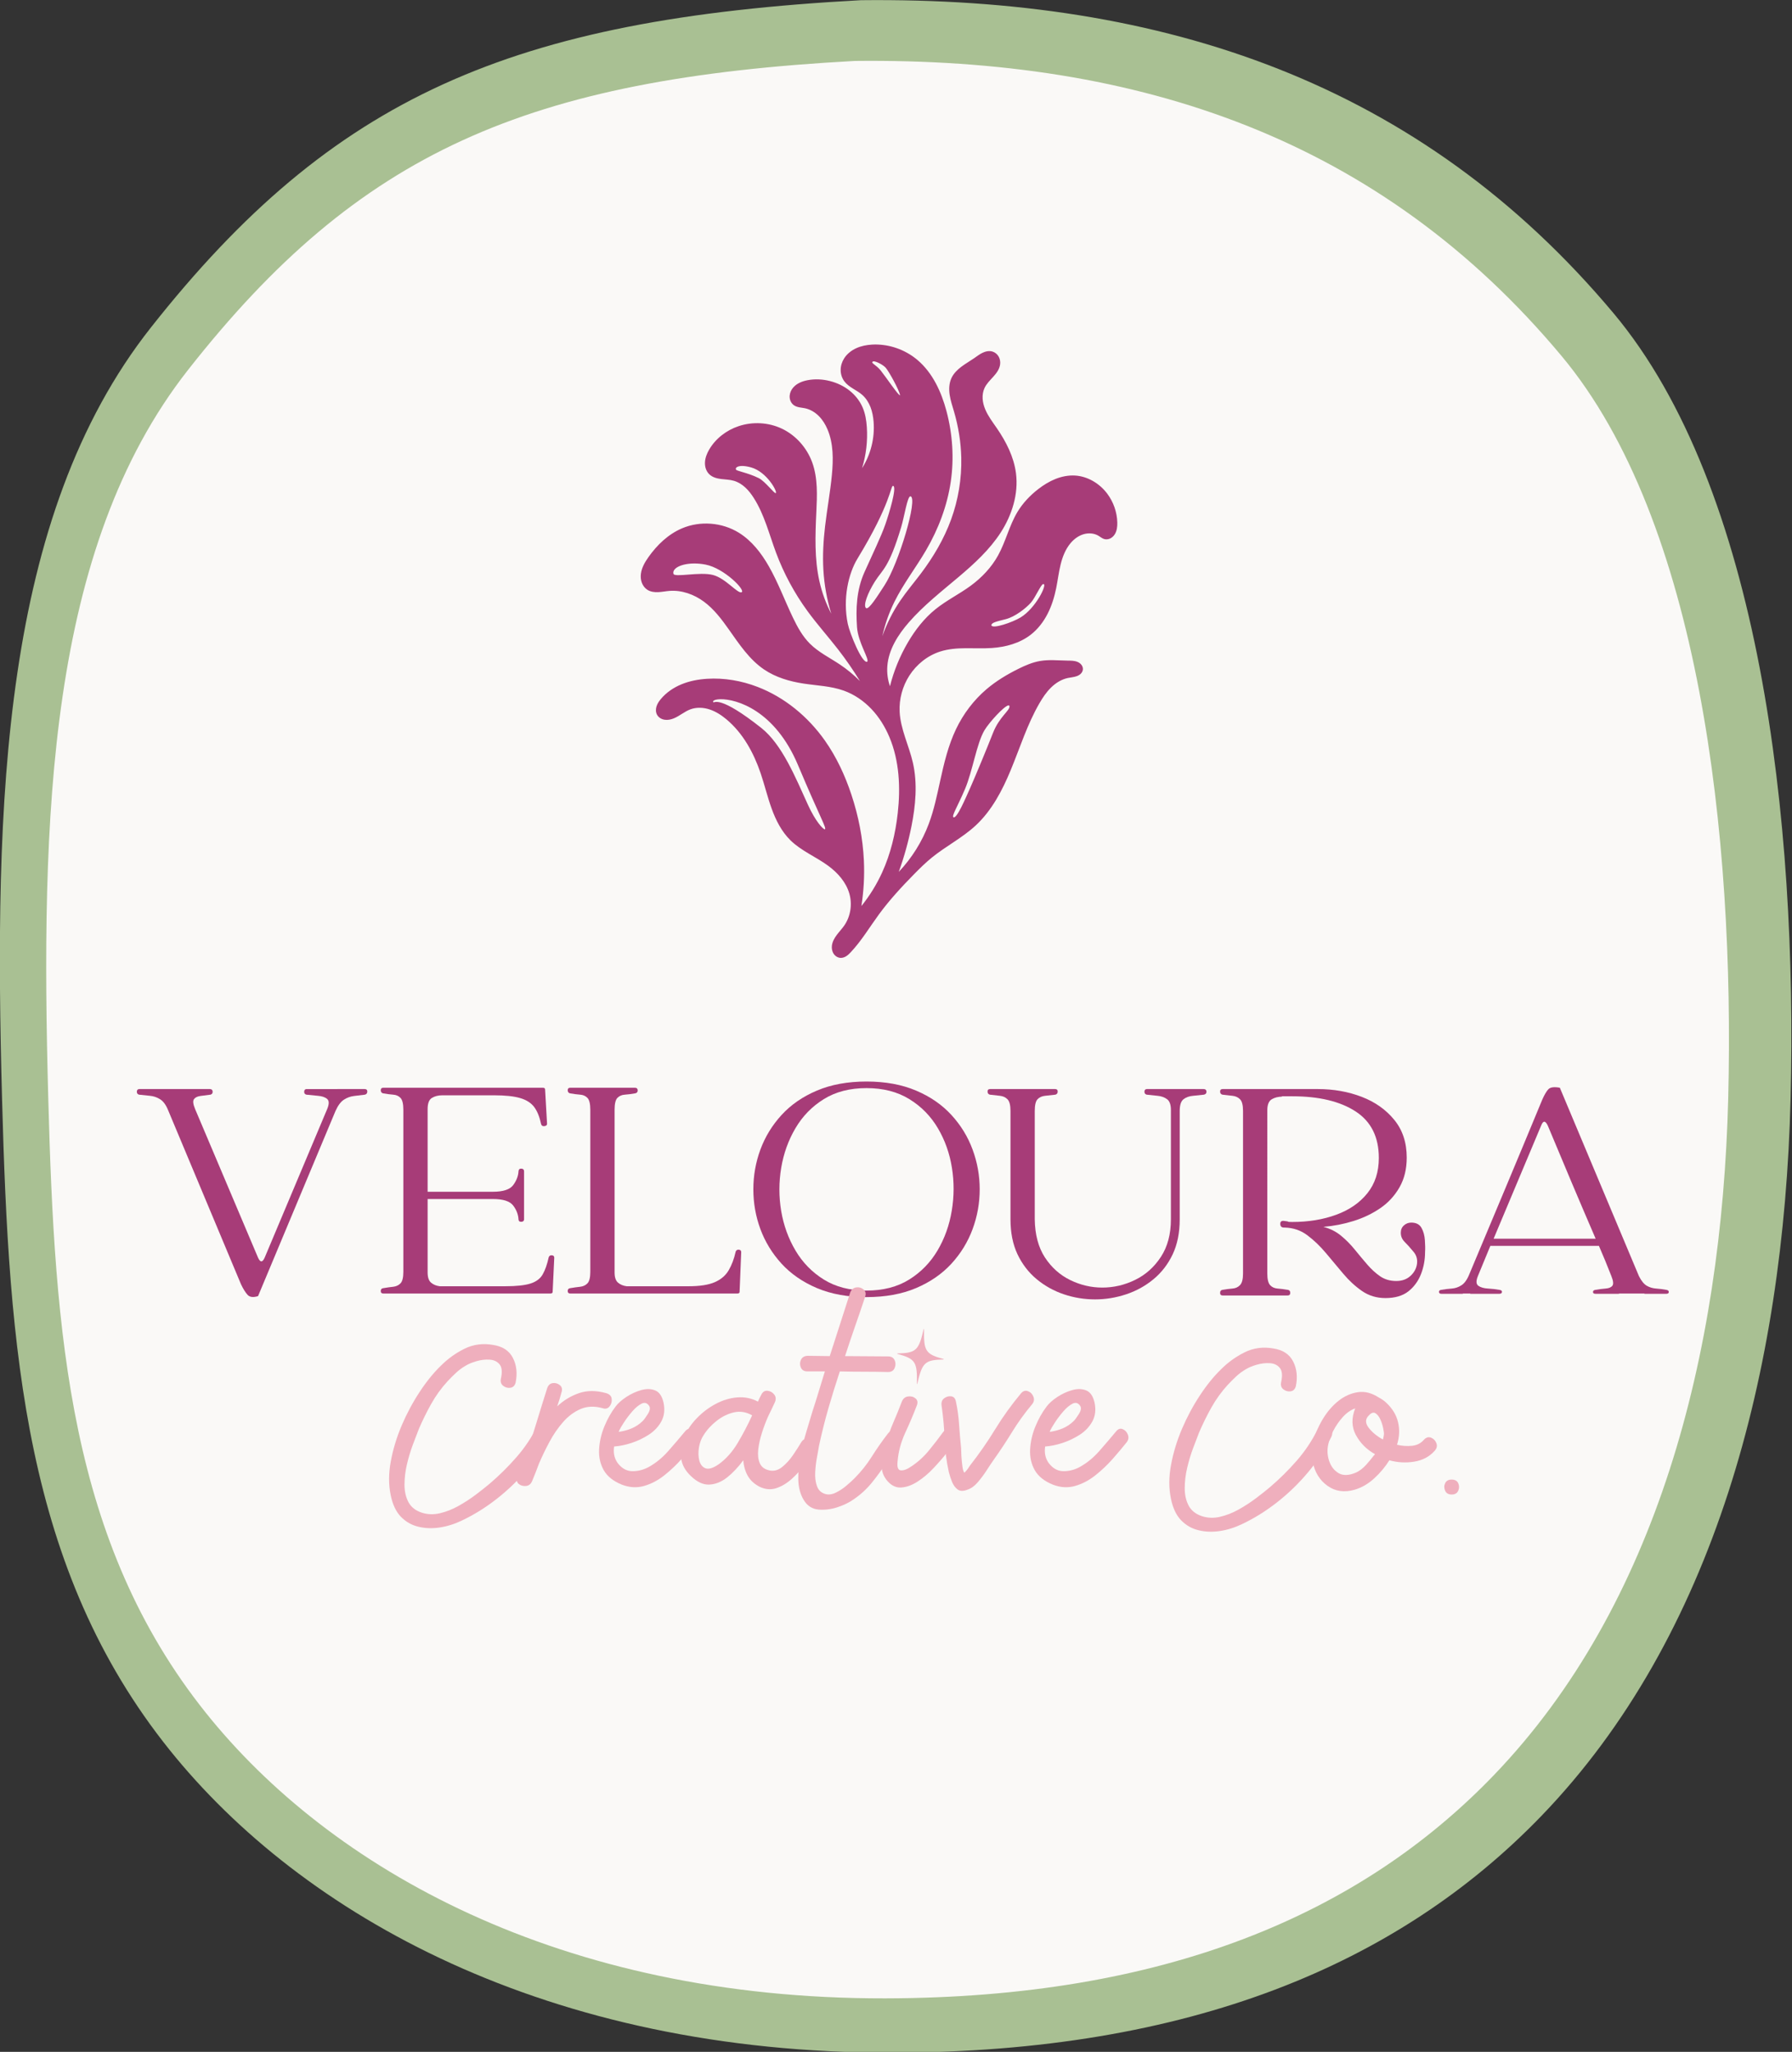 <?xml version="1.0" encoding="UTF-8" standalone="no"?>
<!-- Created with Inkscape (http://www.inkscape.org/) -->

<svg
   version="1.1"
   id="svg1"
   width="814.657"
   height="932.561"
   viewBox="0 0 814.657 932.561"
   xmlns="http://www.w3.org/2000/svg"
   xmlns:svg="http://www.w3.org/2000/svg">
  <rect x="0" y="0" width="814.657" height="932.561" fill="#333333" stroke="none"/>
  <defs
     id="defs1" />
  <g
     id="layer8"
     style="display:none"
     transform="translate(-96.654,-25.746)">
    <rect
       style="display:inline;fill:#a73c78;fill-opacity:1;stroke-width:0.857"
       id="rect9-8"
       width="90.438"
       height="97.273"
       x="332.345"
       y="663.041"
       transform="matrix(1.249,0,0,1.09,-60.255,-46.528)" />
    <rect
       style="display:inline;fill:#728c59;fill-opacity:1;stroke-width:0.857"
       id="rect9-6"
       width="90.438"
       height="97.273"
       x="209.092"
       y="787.844"
       transform="matrix(1.249,0,0,1.09,-60.255,-46.528)" />
    <rect
       style="display:inline;fill:#a9c093;fill-opacity:1;stroke-width:0.857"
       id="rect9-2"
       width="90.438"
       height="97.273"
       x="84.24"
       y="789.679"
       transform="matrix(1.249,0,0,1.09,-60.255,-46.528)" />
    <rect
       style="display:inline;fill:#c8a2c8;fill-opacity:1;stroke-width:0.857"
       id="rect9"
       width="90.438"
       height="97.273"
       x="83.439"
       y="663.041"
       transform="matrix(1.249,0,0,1.09,-60.255,-46.528)" />
    <rect
       style="display:inline;fill:#efafbd;fill-opacity:1;stroke-width:0.857"
       id="rect9-0"
       width="90.438"
       height="97.273"
       x="209.893"
       y="661.206"
       transform="matrix(1.249,0,0,1.09,-60.255,-46.528)" />
    <rect
       style="display:inline;fill:#faf9f7;fill-opacity:1;stroke-width:0.857"
       id="rect9-9"
       width="90.438"
       height="97.273"
       x="332.345"
       y="790.597"
       transform="matrix(1.249,0,0,1.09,-60.255,-46.528)" />
    <path
       id="path1-6-2"
       style="display:none;fill:#a73c78;fill-opacity:1;stroke-width:1.332"
       d="m 495.539,136.06 c -2.092,-0.092 -4.188,-0.079 -6.281,0.049 -5.496,0.33 -11,1.415 -16.016,3.746 -5.016,2.332 -9.536,5.966 -12.485,10.743 -2.222,3.598 -3.516,7.821 -3.536,12.082 -0.024,4.261 1.263,8.546 3.744,11.961 2.3,3.167 5.515,5.494 8.775,7.59 3.261,2.097 6.647,4.037 9.53,6.654 3.794,3.445 6.58,7.967 8.416,12.815 1.836,4.848 2.752,10.024 3.161,15.209 1.343,17.024 -2.862,34.459 -11.788,48.867 4.175,-13.886 5.841,-28.564 4.888,-43.065 -0.465,-7.057 -1.568,-14.154 -4.293,-20.65 -2.926,-6.977 -7.687,-13.092 -13.496,-17.793 -5.809,-4.7 -12.646,-8.004 -19.808,-9.892 -7.533,-1.985 -15.493,-2.416 -23.124,-0.87 -3.044,0.617 -6.049,1.551 -8.786,3.053 -2.737,1.502 -5.204,3.592 -6.928,6.243 -1.723,2.651 -2.667,5.886 -2.363,9.058 0.304,3.173 1.923,6.246 4.5,8.02 1.623,1.117 3.541,1.693 5.46,2.067 1.92,0.373 3.874,0.559 5.784,0.983 5.338,1.185 10.2,4.217 14.053,8.194 3.853,3.977 6.736,8.868 8.857,14.038 6.078,14.818 5.935,31.51 4.454,47.518 -1.681,18.169 -4.951,36.145 -7,54.274 -1.708,15.114 -2.567,30.367 -1.699,45.556 0.891,15.587 3.604,31.064 8.062,45.991 -5.435,-10.735 -9.512,-22.197 -12.093,-34.004 -5.166,-23.634 -4.296,-48.169 -3.182,-72.365 0.814,-17.675 1.668,-35.909 -4.241,-52.529 -5.428,-15.266 -16.675,-28.36 -30.973,-35.311 -13.647,-6.635 -29.805,-7.529 -44.125,-2.615 -12.442,4.269 -23.552,12.966 -30.126,24.629 -2.278,4.041 -4.031,8.505 -4.272,13.169 -0.12,2.332 0.146,4.693 0.883,6.902 0.737,2.209 1.953,4.262 3.603,5.868 1.591,1.55 3.553,2.66 5.617,3.422 2.063,0.761 4.233,1.185 6.407,1.471 4.349,0.571 8.796,0.616 13.009,1.864 4.409,1.307 8.391,3.901 11.757,7.105 3.366,3.204 6.144,7.009 8.609,10.986 10.812,17.442 15.664,37.95 22.7,57.325 7.944,21.875 18.837,42.618 32.245,61.469 9.827,13.816 20.97,26.586 31.183,40.104 8.015,10.608 15.457,21.674 22.277,33.131 -6.265,-6.504 -13.172,-12.355 -20.578,-17.437 -10.333,-7.089 -21.755,-12.779 -30.549,-21.797 -7.45,-7.639 -12.621,-17.283 -17.184,-27.028 -8.436,-18.021 -15.16,-36.914 -24.82,-54.274 -7.661,-13.768 -17.424,-26.748 -30.549,-35.092 -17.174,-10.918 -39.552,-12.726 -58.124,-4.577 -13.967,6.129 -25.387,17.34 -34.157,30.081 -3.629,5.272 -6.93,11.043 -7.749,17.445 -0.41,3.201 -0.17,6.517 0.931,9.541 1.101,3.024 3.094,5.74 5.758,7.453 3.246,2.088 7.243,2.579 11.069,2.391 3.826,-0.189 7.599,-1 11.418,-1.302 12.529,-0.991 25.111,3.655 35.214,11.334 10.271,7.807 18.085,18.487 25.459,29.208 10.5,15.267 20.801,31.343 35.85,41.849 11.902,8.309 26.083,12.584 40.307,14.822 13.796,2.17 28.015,2.584 41.157,7.413 10.76,3.954 20.428,10.799 28.294,19.316 7.865,8.518 13.957,18.678 18.377,29.506 10.18,24.939 11.413,52.9 8.485,79.776 -2.328,21.368 -7.234,42.557 -15.911,62.123 -5.597,12.62 -12.743,24.512 -21.215,35.309 2.408,-15.77 3.263,-31.788 2.545,-47.734 -1.057,-23.489 -5.525,-46.776 -12.727,-69.096 -6.492,-20.121 -15.256,-39.573 -27.155,-56.89 -17.138,-24.942 -40.995,-45.286 -68.734,-56.236 -16.371,-6.462 -34.045,-9.632 -51.548,-8.499 -8.842,0.572 -17.671,2.251 -25.877,5.681 -8.206,3.431 -15.785,8.665 -21.433,15.678 -1.848,2.295 -3.506,4.818 -4.362,7.664 -0.856,2.846 -0.838,6.065 0.544,8.684 0.767,1.454 1.927,2.677 3.284,3.564 1.358,0.888 2.91,1.445 4.501,1.698 3.181,0.505 6.455,-0.208 9.43,-1.471 5.95,-2.525 10.899,-7.17 16.94,-9.457 6.244,-2.363 13.269,-1.996 19.59,0.14 6.321,2.136 12.001,5.944 17.112,10.321 16.941,14.508 27.923,35.211 35.004,56.671 4.044,12.256 6.943,24.895 11.236,37.062 4.293,12.166 10.126,24.043 19.098,33.126 11.088,11.225 26.063,17.345 38.611,26.809 9.777,7.373 18.295,17.229 21.638,29.208 3.119,11.174 1.309,23.764 -5.091,33.35 -2.33,3.49 -5.207,6.557 -7.682,9.939 -2.475,3.382 -4.591,7.215 -5.047,11.421 -0.322,2.971 0.244,6.095 1.886,8.563 0.821,1.234 1.903,2.291 3.166,3.032 1.263,0.741 2.71,1.161 4.164,1.163 2.024,0.002 3.99,-0.793 5.676,-1.943 1.686,-1.15 3.125,-2.642 4.508,-4.16 11,-12.072 19.272,-26.436 28.799,-39.764 10.707,-14.979 23.018,-28.67 35.701,-41.921 5.857,-6.119 11.815,-12.165 18.302,-17.571 14.351,-11.96 31.16,-20.68 44.7,-33.6 16.432,-15.681 27.115,-36.666 35.701,-57.952 9.516,-23.589 16.924,-48.228 29.407,-70.309 3.333,-5.896 7.054,-11.63 11.79,-16.406 4.736,-4.776 10.57,-8.577 17.055,-10.023 3.136,-0.699 6.406,-0.851 9.409,-2.011 1.502,-0.58 2.928,-1.423 4.046,-2.605 1.118,-1.182 1.911,-2.724 2.05,-4.366 0.148,-1.749 -0.459,-3.522 -1.506,-4.909 -1.048,-1.387 -2.511,-2.405 -4.093,-3.069 -3.164,-1.328 -6.687,-1.268 -10.104,-1.316 -9.385,-0.131 -18.855,-1.23 -28.104,0.413 -7.766,1.381 -15.091,4.654 -22.151,8.254 -11.509,5.869 -22.609,12.718 -32.399,21.267 -13.143,11.477 -23.762,25.934 -31.201,41.923 -7.959,17.106 -12.251,35.733 -16.201,54.253 -3.259,15.279 -6.343,30.67 -11.7,45.311 -6.812,18.617 -17.286,35.812 -30.603,50.246 5.437,-15.466 9.753,-31.347 12.901,-47.47 4.322,-22.136 6.413,-45.195 1.501,-67.2 -4.006,-17.95 -12.602,-34.935 -13.502,-53.328 -0.649,-13.281 2.908,-26.724 9.902,-37.913 7.344,-11.751 18.555,-21.025 31.501,-25.277 16.869,-5.541 35.131,-2.465 52.8,-3.699 14.12,-0.986 28.406,-4.976 39.601,-13.872 7.325,-5.821 13.09,-13.56 17.314,-22.027 4.224,-8.467 6.953,-17.66 8.788,-26.986 1.612,-8.191 2.552,-16.52 4.49,-24.637 1.939,-8.116 4.962,-16.14 10.21,-22.525 3.448,-4.196 7.892,-7.639 13.001,-9.251 5.109,-1.612 10.905,-1.258 15.5,1.545 1.894,1.155 3.597,2.713 5.699,3.39 2.011,0.648 4.248,0.405 6.161,-0.503 1.913,-0.908 3.507,-2.452 4.654,-4.268 2.295,-3.632 2.787,-8.162 2.687,-12.491 -0.25,-10.827 -3.894,-21.531 -10.202,-30.207 -7.802,-10.731 -19.985,-18.338 -33,-19.113 -6.794,-0.405 -13.628,1.012 -19.952,3.596 -6.324,2.584 -12.16,6.316 -17.551,10.585 -8.402,6.655 -15.825,14.706 -21.299,24.043 -8.371,14.279 -11.94,31.04 -19.801,45.622 -6.776,12.571 -16.631,23.239 -27.901,31.75 -11.628,8.781 -24.769,15.353 -36.002,24.66 -11.505,9.533 -20.729,21.729 -28.201,34.831 -8.168,14.321 -14.348,29.836 -18.3,45.93 -2.301,-6.769 -3.219,-14.029 -2.679,-21.178 1.303,-17.227 10.834,-32.682 21.879,-45.712 15.127,-17.845 33.417,-32.499 51.002,-47.781 15.939,-13.852 31.572,-28.529 42.901,-46.545 11.558,-18.378 18.333,-40.568 15.6,-62.268 -2.154,-17.101 -10.002,-32.946 -19.501,-47.161 -4.262,-6.378 -8.919,-12.583 -11.844,-19.712 -1.463,-3.564 -2.475,-7.348 -2.702,-11.21 -0.227,-3.861 0.352,-7.805 1.945,-11.31 2.056,-4.524 5.645,-8.075 8.898,-11.784 1.627,-1.855 3.192,-3.783 4.454,-5.916 1.263,-2.133 2.219,-4.486 2.548,-6.96 0.376,-2.832 -0.103,-5.801 -1.478,-8.286 -1.375,-2.485 -3.658,-4.454 -6.322,-5.278 -1.667,-0.515 -3.448,-0.583 -5.17,-0.321 -1.722,0.262 -3.387,0.847 -4.96,1.614 -3.145,1.533 -5.907,3.765 -8.77,5.8 -4.258,3.027 -8.788,5.65 -12.922,8.853 -4.134,3.203 -7.923,7.082 -10.097,11.911 -2.45,5.442 -2.664,11.709 -1.791,17.637 0.873,5.929 2.77,11.637 4.408,17.392 4.474,15.719 7.056,32.022 7.428,48.395 0.502,22.095 -3.046,44.283 -10.428,65.041 -7.241,20.364 -18.097,39.239 -30.798,56.552 -6.998,9.539 -14.573,18.643 -21.104,28.525 -7.634,11.551 -13.802,24.123 -18.3,37.299 2.657,-12.477 6.805,-24.619 12.321,-36.065 9.166,-19.02 21.977,-35.916 32.379,-54.253 12.548,-22.122 21.588,-46.488 25.202,-71.822 3.511,-24.612 1.855,-49.938 -4.354,-73.981 -5.209,-20.169 -14.075,-40.121 -29.549,-53.636 -11.183,-9.768 -25.578,-15.639 -40.22,-16.279 z" />
  </g>
  <g
     id="layer9"
     style="display:inline"
     transform="matrix(1.694,0,0,1.694,-57.234,-72.455)">
    <g
       id="layer4"
       style="display:inline;fill:#efafbd;fill-opacity:1"
       transform="matrix(1.249,0,0,1.09,-60.255,-46.528)">
      <path
         style="display:inline;fill:#a9c093;fill-opacity:1;stroke:none;stroke-width:1.804"
         d="M 260.249,81.974 C 185.111,86.629 146.866,105.681 107.687,162.581 75.604,209.175 73.993,279.318 75.735,352.447 c 1.478,62.054 4.858,115.788 36.02,160.238 28.423,40.543 81.007,74.657 155.43,74.499 63.688,-0.136 108.524,-21.739 139.291,-58.274 37.146,-44.111 52.077,-109.361 53.547,-176.462 1.495,-68.27 -6.524,-150.348 -38.06,-193.451 C 380.489,102.308 325.5,81.147 260.249,81.974 Z"
         id="path2" />
      <path
         style="display:inline;fill:#faf9f7;fill-opacity:1;stroke:none;stroke-width:1.699"
         d="M 258.975,96.924 C 188.398,101.318 152.475,119.301 115.674,173.011 85.538,216.993 84.025,283.203 85.662,352.232 c 1.389,58.575 4.563,109.296 33.833,151.254 26.697,38.269 76.089,70.471 145.995,70.322 59.822,-0.128 101.936,-20.521 130.835,-55.007 34.891,-41.637 48.916,-103.23 50.296,-166.568 1.404,-64.442 -6.128,-141.918 -35.75,-182.605 -38.956,-53.509 -90.608,-73.484 -151.897,-72.703 z"
         id="path3" />
    </g>
    <g
       id="layer6"
       style="display:inline">
      <g
         id="bf89c79513"
         transform="matrix(0.99,0,0,0.99,-124.948,10.244)"
         style="display:inline;fill:#a73c78;fill-opacity:1">
        <g
           transform="translate(195.527,383.844)"
           id="g26"
           style="fill:#a73c78;fill-opacity:1">
          <path
             style="fill:#a73c78;fill-opacity:1;stroke:none"
             d="m 63.672,-55.844 c 0.469,0 0.703,0.227 0.703,0.672 0,0.438 -0.211,0.719 -0.625,0.844 -1,0.117 -1.992,0.234 -2.969,0.359 -0.98,0.117 -1.902,0.453 -2.766,1.016 -0.855,0.562 -1.609,1.586 -2.266,3.062 -2.25,5.398 -4.578,10.961 -6.984,16.688 -2.398,5.719 -4.781,11.422 -7.156,17.109 -2.367,5.688 -4.648,11.141 -6.844,16.359 -1.305,0.414 -2.25,0.301 -2.844,-0.344 -0.594,-0.656 -1.188,-1.609 -1.781,-2.859 L 10.406,-50.062 c -0.594,-1.477 -1.324,-2.484 -2.188,-3.016 -0.855,-0.539 -1.773,-0.852 -2.75,-0.938 -0.98,-0.094 -1.977,-0.195 -2.984,-0.312 -0.406,-0.125 -0.602,-0.406 -0.578,-0.844 0.031,-0.445 0.254,-0.672 0.672,-0.672 h 19.125 c 0.469,0 0.719,0.227 0.75,0.672 0.031,0.438 -0.164,0.719 -0.578,0.844 -1.012,0.117 -1.934,0.234 -2.766,0.359 -0.824,0.117 -1.402,0.414 -1.734,0.891 -0.324,0.469 -0.215,1.355 0.328,2.656 2.844,6.699 5.688,13.414 8.531,20.141 2.844,6.73 5.688,13.445 8.531,20.141 0.301,0.656 0.598,0.984 0.891,0.984 0.301,0 0.598,-0.328 0.891,-0.984 L 53.531,-50.5 c 0.531,-1.312 0.516,-2.203 -0.047,-2.672 -0.562,-0.477 -1.391,-0.758 -2.484,-0.844 -1.094,-0.094 -2.148,-0.195 -3.156,-0.312 -0.418,-0.125 -0.609,-0.406 -0.578,-0.844 0.031,-0.445 0.25,-0.672 0.656,-0.672 z m 0,0"
             id="path25" />
        </g>
        <g
           transform="translate(261.677,383.844)"
           id="g28"
           style="fill:#a73c78;fill-opacity:1">
          <path
             style="fill:#a73c78;fill-opacity:1;stroke:none"
             d="m 47.391,-10.219 c 0.125,-0.414 0.406,-0.609 0.844,-0.578 0.445,0.023 0.672,0.242 0.672,0.656 l -0.438,9.25 c 0,0.305 -0.211,0.453 -0.625,0.453 H 2.578 C 2.109,-0.438 1.875,-0.66 1.875,-1.109 1.875,-1.555 2.078,-1.812 2.484,-1.875 c 1.008,-0.176 1.926,-0.305 2.75,-0.391 0.832,-0.094 1.5,-0.406 2,-0.938 C 7.742,-3.734 8,-4.77 8,-6.312 v -43.922 c 0,-1.602 -0.258,-2.672 -0.766,-3.203 -0.5,-0.539 -1.168,-0.836 -2,-0.891 -0.824,-0.062 -1.742,-0.18 -2.75,-0.359 C 2.078,-54.801 1.875,-55.082 1.875,-55.531 c 0,-0.445 0.234,-0.672 0.703,-0.672 h 43.219 c 0.414,0 0.625,0.152 0.625,0.453 l 0.531,9.328 c 0,0.355 -0.242,0.562 -0.719,0.625 -0.469,0.062 -0.766,-0.113 -0.891,-0.531 -0.406,-1.957 -1.027,-3.5 -1.859,-4.625 -0.836,-1.125 -2.094,-1.938 -3.781,-2.438 -1.688,-0.508 -4.074,-0.766 -7.156,-0.766 h -13.969 c -1.125,0 -2.074,0.242 -2.844,0.719 -0.773,0.469 -1.156,1.477 -1.156,3.016 v 22.406 H 32.281 c 2.781,0 4.613,-0.602 5.5,-1.812 0.895,-1.219 1.375,-2.477 1.438,-3.781 0.051,-0.477 0.312,-0.703 0.781,-0.672 0.477,0.031 0.719,0.281 0.719,0.75 v 12.984 c 0,0.418 -0.242,0.641 -0.719,0.672 -0.469,0.031 -0.73,-0.16 -0.781,-0.578 -0.062,-1.363 -0.543,-2.633 -1.438,-3.812 -0.887,-1.188 -2.719,-1.781 -5.5,-1.781 H 14.578 v 19.906 c 0,1.312 0.312,2.234 0.938,2.766 0.625,0.531 1.41,0.855 2.359,0.969 h 17.688 c 3.082,0 5.395,-0.25 6.938,-0.75 1.539,-0.5 2.633,-1.328 3.281,-2.484 0.656,-1.156 1.191,-2.68 1.609,-4.578 z m 0,0"
             id="path27" />
        </g>
        <g
           transform="translate(312.355,383.844)"
           id="g30"
           style="fill:#a73c78;fill-opacity:1">
          <path
             style="fill:#a73c78;fill-opacity:1;stroke:none"
             d="m 47.391,-11.734 c 0.125,-0.414 0.406,-0.609 0.844,-0.578 0.445,0.031 0.672,0.25 0.672,0.656 l -0.438,10.766 c 0,0.305 -0.211,0.453 -0.625,0.453 H 2.578 C 2.109,-0.438 1.875,-0.66 1.875,-1.109 1.875,-1.555 2.078,-1.812 2.484,-1.875 c 1.008,-0.176 1.926,-0.305 2.75,-0.391 0.832,-0.094 1.5,-0.406 2,-0.938 C 7.742,-3.734 8,-4.77 8,-6.312 v -43.922 c 0,-1.602 -0.258,-2.672 -0.766,-3.203 -0.5,-0.539 -1.168,-0.836 -2,-0.891 -0.824,-0.062 -1.742,-0.18 -2.75,-0.359 C 2.078,-54.801 1.875,-55.082 1.875,-55.531 c 0,-0.445 0.234,-0.672 0.703,-0.672 H 20.094 c 0.477,0 0.727,0.227 0.75,0.672 0.031,0.449 -0.188,0.73 -0.656,0.844 -1.012,0.18 -1.949,0.297 -2.812,0.359 -0.855,0.055 -1.539,0.352 -2.047,0.891 -0.5,0.531 -0.75,1.602 -0.75,3.203 v 44.094 c 0,1.312 0.312,2.234 0.938,2.766 0.625,0.531 1.41,0.855 2.359,0.969 h 16.719 c 3.082,0 5.469,-0.367 7.156,-1.109 1.688,-0.738 2.941,-1.816 3.766,-3.234 0.832,-1.426 1.457,-3.086 1.875,-4.984 z m 0,0"
             id="path29" />
        </g>
        <g
           transform="translate(362.769,383.049)"
           id="g32"
           style="fill:#a73c78;fill-opacity:1">
          <path
             style="fill:#a73c78;fill-opacity:1;stroke:none"
             d="m 32.453,-57.094 c 5.102,0 9.578,0.82 13.422,2.453 3.852,1.625 7.055,3.836 9.609,6.625 2.551,2.781 4.461,5.906 5.734,9.375 1.281,3.469 1.922,7.059 1.922,10.766 0,3.711 -0.641,7.297 -1.922,10.766 -1.273,3.461 -3.184,6.586 -5.734,9.375 -2.555,2.781 -5.758,4.992 -9.609,6.625 -3.844,1.625 -8.32,2.438 -13.422,2.438 -5.094,0 -9.57,-0.812 -13.422,-2.438 -3.855,-1.633 -7.059,-3.844 -9.609,-6.625 -2.543,-2.789 -4.453,-5.914 -5.734,-9.375 -1.273,-3.469 -1.906,-7.055 -1.906,-10.766 0,-3.707 0.633,-7.297 1.906,-10.766 1.281,-3.469 3.191,-6.594 5.734,-9.375 2.551,-2.789 5.754,-5 9.609,-6.625 3.852,-1.633 8.328,-2.453 13.422,-2.453 z m 0,56.656 c 4.508,0 8.363,-0.992 11.562,-2.984 3.195,-1.988 5.758,-4.613 7.688,-7.875 1.926,-3.258 3.211,-6.844 3.859,-10.75 0.656,-3.914 0.672,-7.812 0.047,-11.688 -0.617,-3.883 -1.887,-7.457 -3.812,-10.719 -1.93,-3.27 -4.508,-5.895 -7.734,-7.875 -3.23,-1.988 -7.102,-2.984 -11.609,-2.984 -4.5,0 -8.355,0.996 -11.562,2.984 -3.199,1.98 -5.762,4.605 -7.688,7.875 -1.93,3.262 -3.219,6.852 -3.875,10.766 -0.648,3.906 -0.648,7.805 0,11.688 0.656,3.875 1.945,7.445 3.875,10.703 1.926,3.262 4.488,5.887 7.688,7.875 3.207,1.992 7.062,2.984 11.562,2.984 z"
             id="path31" />
        </g>
        <g
           transform="translate(426.16,383.844)"
           id="g34"
           style="fill:#a73c78;fill-opacity:1">
          <path
             style="fill:#a73c78;fill-opacity:1;stroke:none"
             d="m 60.469,-55.844 c 0.469,0 0.719,0.227 0.75,0.672 0.031,0.438 -0.188,0.719 -0.656,0.844 -0.949,0.117 -1.945,0.219 -2.984,0.312 -1.043,0.086 -1.906,0.398 -2.594,0.938 -0.68,0.531 -1.016,1.594 -1.016,3.188 v 29.344 c 0,3.625 -0.637,6.789 -1.906,9.484 -1.273,2.688 -3.008,4.938 -5.203,6.75 -2.188,1.812 -4.664,3.18 -7.422,4.094 -2.762,0.914 -5.562,1.375 -8.406,1.375 -2.906,0 -5.727,-0.461 -8.453,-1.375 C 19.859,-1.133 17.398,-2.5 15.203,-4.312 13.016,-6.125 11.281,-8.375 10,-11.062 8.727,-13.758 8.094,-16.922 8.094,-20.547 v -29.344 c 0,-1.594 -0.273,-2.656 -0.812,-3.188 -0.531,-0.539 -1.215,-0.852 -2.047,-0.938 -0.824,-0.094 -1.742,-0.195 -2.75,-0.312 -0.406,-0.125 -0.609,-0.406 -0.609,-0.844 0,-0.445 0.234,-0.672 0.703,-0.672 H 20.188 c 0.469,0 0.703,0.227 0.703,0.672 0,0.438 -0.203,0.719 -0.609,0.844 -1.012,0.117 -1.949,0.219 -2.812,0.312 -0.855,0.086 -1.539,0.398 -2.047,0.938 -0.5,0.531 -0.75,1.594 -0.75,3.188 v 29.344 c 0.062,4.156 0.977,7.602 2.75,10.328 1.781,2.719 4.062,4.762 6.844,6.125 2.789,1.367 5.695,2.047 8.719,2.047 3.082,0 6.047,-0.691 8.891,-2.078 2.852,-1.395 5.18,-3.473 6.984,-6.234 1.812,-2.758 2.719,-6.156 2.719,-10.188 V -50.156 c 0,-1.477 -0.359,-2.469 -1.078,-2.969 -0.711,-0.508 -1.555,-0.805 -2.531,-0.891 C 46.988,-54.109 46,-54.211 45,-54.328 c -0.418,-0.125 -0.617,-0.406 -0.594,-0.844 0.031,-0.445 0.254,-0.672 0.672,-0.672 z m 0,0"
             id="path33" />
        </g>
        <g
           transform="translate(489.197,383.844)"
           id="g36"
           style="fill:#a73c78;fill-opacity:1">
          <path
             style="fill:#a73c78;fill-opacity:1;stroke:none"
             d="m 53.703,-19.656 c 1.312,0 2.234,0.477 2.766,1.422 0.531,0.949 0.836,2.062 0.922,3.344 0.094,1.273 0.109,2.352 0.047,3.234 0,2.086 -0.371,4.074 -1.109,5.969 -0.742,1.898 -1.883,3.453 -3.422,4.672 -1.543,1.207 -3.617,1.812 -6.219,1.812 -2.375,0 -4.484,-0.637 -6.328,-1.906 C 38.523,-2.379 36.82,-3.945 35.25,-5.812 c -1.562,-1.875 -3.133,-3.742 -4.703,-5.609 -1.574,-1.875 -3.25,-3.477 -5.031,-4.812 -1.773,-1.332 -3.812,-2.023 -6.125,-2.078 -0.773,0.055 -1.172,-0.258 -1.203,-0.938 -0.031,-0.688 0.336,-0.969 1.109,-0.844 0.656,0.062 0.992,0.125 1.016,0.188 0.031,0.055 0.406,0.078 1.125,0.078 4.383,0 8.352,-0.648 11.906,-1.953 3.562,-1.301 6.379,-3.242 8.453,-5.828 2.07,-2.582 3.109,-5.77 3.109,-9.562 0,-5.688 -2.105,-9.895 -6.312,-12.625 -4.211,-2.727 -9.93,-4.094 -17.156,-4.094 -0.836,0 -1.461,0 -1.875,0 -0.418,0 -0.773,0 -1.062,0 l 0.266,0.094 c -1.125,0 -2.09,0.242 -2.891,0.719 -0.805,0.469 -1.203,1.477 -1.203,3.016 V -5.875 c 0,1.543 0.25,2.594 0.75,3.156 0.508,0.562 1.191,0.875 2.047,0.938 0.863,0.062 1.801,0.184 2.812,0.359 0.406,0.062 0.609,0.336 0.609,0.812 0,0.469 -0.234,0.703 -0.703,0.703 H 2.578 c -0.469,0 -0.703,-0.234 -0.703,-0.703 0,-0.477 0.203,-0.75 0.609,-0.812 1.008,-0.176 1.926,-0.297 2.75,-0.359 0.832,-0.062 1.516,-0.375 2.047,-0.938 0.539,-0.562 0.812,-1.613 0.812,-3.156 v -44.016 c 0,-1.594 -0.273,-2.656 -0.812,-3.188 -0.531,-0.539 -1.215,-0.852 -2.047,-0.938 -0.824,-0.094 -1.742,-0.195 -2.75,-0.312 -0.406,-0.125 -0.609,-0.406 -0.609,-0.844 0,-0.445 0.234,-0.672 0.703,-0.672 h 25.781 c 4.27,0 8.227,0.699 11.875,2.094 3.645,1.398 6.594,3.477 8.844,6.234 2.258,2.75 3.391,6.168 3.391,10.25 0,3.086 -0.656,5.773 -1.969,8.062 -1.305,2.281 -3.039,4.164 -5.203,5.641 -2.156,1.48 -4.57,2.637 -7.234,3.469 -2.668,0.836 -5.398,1.367 -8.188,1.594 1.844,0.48 3.441,1.281 4.797,2.406 1.363,1.125 2.609,2.387 3.734,3.781 1.133,1.398 2.25,2.73 3.344,4 1.094,1.273 2.258,2.34 3.5,3.203 1.25,0.855 2.707,1.281 4.375,1.281 1.594,0 2.895,-0.473 3.906,-1.422 1.008,-0.945 1.586,-2.055 1.734,-3.328 0.145,-1.281 -0.227,-2.395 -1.109,-3.344 -0.773,-0.945 -1.516,-1.773 -2.234,-2.484 -0.711,-0.707 -1.062,-1.535 -1.062,-2.484 0,-0.832 0.281,-1.5 0.844,-2 0.562,-0.508 1.227,-0.766 2,-0.766 z m 0,0"
             id="path35" />
        </g>
        <g
           transform="translate(548.5,383.844)"
           id="g38"
           style="fill:#a73c78;fill-opacity:1">
          <path
             style="fill:#a73c78;fill-opacity:1;stroke:none"
             d="m 63.578,-1.422 c 0.414,0.062 0.625,0.258 0.625,0.578 0,0.324 -0.242,0.484 -0.719,0.484 -1.125,0 -2.133,0 -3.016,0 -0.887,0 -1.836,0 -2.844,0 V -0.438 h -6.938 v 0.078 c -0.949,0 -1.945,0 -2.984,0 -1.031,0 -2.141,0 -3.328,0 -0.48,0 -0.719,-0.16 -0.719,-0.484 0,-0.32 0.207,-0.516 0.625,-0.578 1.008,-0.176 1.941,-0.297 2.797,-0.359 0.863,-0.062 1.473,-0.312 1.828,-0.75 0.352,-0.445 0.266,-1.32 -0.266,-2.625 C 48.109,-6.52 47.562,-7.883 47,-9.25 c -0.562,-1.363 -1.141,-2.727 -1.734,-4.094 h -29.438 l -3.375,8.188 c -0.531,1.305 -0.492,2.18 0.125,2.625 0.625,0.438 1.5,0.688 2.625,0.75 1.125,0.062 2.16,0.184 3.109,0.359 0.477,0.062 0.703,0.258 0.672,0.578 -0.031,0.324 -0.281,0.484 -0.75,0.484 -1.125,0 -2.461,0 -4,0 -1.543,0 -2.82,0 -3.828,0 V -0.438 H 8.359 v 0.078 c -0.949,0 -1.855,0 -2.719,0 -0.855,0 -1.875,0 -3.062,0 -0.418,0 -0.641,-0.16 -0.672,-0.484 C 1.883,-1.164 2.078,-1.359 2.484,-1.422 3.492,-1.598 4.457,-1.719 5.375,-1.781 6.301,-1.844 7.176,-2.141 8,-2.672 c 0.832,-0.531 1.547,-1.535 2.141,-3.016 3.312,-7.883 6.613,-15.754 9.906,-23.609 3.289,-7.852 6.566,-15.723 9.828,-23.609 0.594,-1.363 1.156,-2.328 1.688,-2.891 0.539,-0.562 1.578,-0.695 3.109,-0.406 l 21.438,51.047 c 0.656,1.305 1.367,2.18 2.141,2.625 0.77,0.438 1.613,0.688 2.531,0.75 0.914,0.062 1.848,0.184 2.797,0.359 z m -46.859,-13.875 H 44.375 C 42.176,-20.391 39.992,-25.5 37.828,-30.625 c -2.156,-5.133 -4.305,-10.25 -6.438,-15.344 -0.656,-1.363 -1.25,-1.363 -1.781,0 z m 0,0"
             id="path37" />
        </g>
      </g>
    </g>
    <g
       id="layer5"
       style="display:inline;fill:#efafbd;fill-opacity:1">
      <path
         id="path1"
         style="display:inline;fill:#a73c78;fill-opacity:1;stroke-width:0.345"
         d="m 269.457,135.211 c -0.55,-0.024 -1.1,-0.02 -1.65,0.013 -1.444,0.085 -2.89,0.362 -4.208,0.958 -1.318,0.596 -2.505,1.526 -3.28,2.747 -0.584,0.92 -0.924,2 -0.929,3.09 -0.006,1.09 0.332,2.185 0.984,3.059 0.604,0.81 1.449,1.405 2.306,1.941 0.857,0.536 1.747,1.032 2.504,1.702 0.997,0.881 1.729,2.037 2.211,3.277 0.482,1.24 0.723,2.563 0.831,3.889 0.353,4.353 -0.752,8.812 -3.097,12.496 1.097,-3.551 1.535,-7.304 1.284,-11.012 -0.122,-1.805 -0.412,-3.62 -1.128,-5.281 -0.769,-1.784 -2.02,-3.348 -3.546,-4.55 -1.526,-1.202 -3.323,-2.047 -5.204,-2.529 -1.979,-0.508 -4.071,-0.618 -6.075,-0.222 -0.8,0.158 -1.589,0.397 -2.308,0.781 -0.719,0.384 -1.367,0.918 -1.82,1.596 -0.453,0.678 -0.701,1.505 -0.621,2.316 0.08,0.811 0.505,1.597 1.182,2.051 0.426,0.286 0.93,0.433 1.435,0.529 0.504,0.096 1.018,0.143 1.52,0.251 1.403,0.303 2.68,1.078 3.692,2.095 1.012,1.017 1.77,2.268 2.327,3.59 1.597,3.789 1.559,8.058 1.17,12.151 -0.442,4.646 -1.301,9.243 -1.839,13.879 -0.449,3.865 -0.674,7.765 -0.446,11.649 0.234,3.986 0.947,7.944 2.118,11.761 -1.428,-2.745 -2.499,-5.676 -3.177,-8.695 -1.357,-6.044 -1.129,-12.318 -0.836,-18.505 0.214,-4.52 0.438,-9.182 -1.114,-13.433 -1.426,-3.904 -4.381,-7.252 -8.138,-9.03 -3.586,-1.697 -7.831,-1.925 -11.593,-0.669 -3.269,1.092 -6.188,3.316 -7.915,6.298 -0.599,1.033 -1.059,2.175 -1.122,3.367 -0.032,0.596 0.038,1.2 0.232,1.765 0.194,0.565 0.513,1.09 0.947,1.501 0.418,0.396 0.934,0.68 1.476,0.875 0.542,0.195 1.112,0.303 1.683,0.376 1.143,0.146 2.311,0.157 3.418,0.477 1.158,0.334 2.205,0.997 3.089,1.817 0.884,0.819 1.614,1.792 2.262,2.809 2.841,4.46 4.116,9.704 5.964,14.659 2.087,5.594 4.949,10.898 8.472,15.719 2.582,3.533 5.51,6.799 8.193,10.255 2.106,2.713 4.061,5.543 5.853,8.472 -1.646,-1.663 -3.461,-3.159 -5.407,-4.459 -2.715,-1.813 -5.716,-3.268 -8.026,-5.574 -1.957,-1.953 -3.316,-4.419 -4.515,-6.911 -2.216,-4.608 -3.983,-9.44 -6.521,-13.879 -2.013,-3.521 -4.578,-6.84 -8.026,-8.974 -4.512,-2.792 -10.392,-3.254 -15.272,-1.17 -3.67,1.567 -6.67,4.434 -8.974,7.692 -0.953,1.348 -1.821,2.824 -2.036,4.461 -0.108,0.819 -0.045,1.667 0.245,2.44 0.289,0.773 0.813,1.468 1.513,1.906 0.853,0.534 1.903,0.66 2.908,0.611 1.005,-0.048 1.997,-0.256 3,-0.333 3.292,-0.253 6.598,0.935 9.252,2.898 2.699,1.996 4.752,4.728 6.689,7.469 2.759,3.904 5.465,8.015 9.419,10.702 3.127,2.125 6.853,3.218 10.59,3.79 3.625,0.555 7.361,0.661 10.813,1.896 2.827,1.011 5.367,2.761 7.434,4.94 2.067,2.178 3.667,4.776 4.828,7.545 2.675,6.377 2.999,13.527 2.229,20.4 -0.612,5.464 -1.901,10.882 -4.18,15.886 -1.47,3.227 -3.348,6.268 -5.574,9.029 0.633,-4.033 0.857,-8.129 0.669,-12.206 -0.278,-6.006 -1.452,-11.961 -3.344,-17.669 -1.706,-5.145 -4.008,-10.119 -7.135,-14.548 -4.503,-6.378 -10.771,-11.58 -18.059,-14.38 -4.301,-1.652 -8.945,-2.463 -13.544,-2.173 -2.323,0.146 -4.643,0.576 -6.799,1.453 -2.156,0.877 -4.147,2.216 -5.631,4.009 -0.486,0.587 -0.921,1.232 -1.146,1.96 -0.225,0.728 -0.22,1.551 0.143,2.221 0.202,0.372 0.506,0.684 0.863,0.911 0.357,0.227 0.765,0.37 1.182,0.434 0.836,0.129 1.696,-0.053 2.478,-0.376 1.563,-0.646 2.864,-1.834 4.451,-2.418 1.64,-0.604 3.486,-0.51 5.147,0.036 1.661,0.546 3.153,1.52 4.496,2.639 4.451,3.71 7.336,9.004 9.197,14.492 1.063,3.134 1.824,6.366 2.952,9.477 1.128,3.111 2.66,6.148 5.018,8.471 2.913,2.87 6.848,4.436 10.145,6.855 2.569,1.886 4.807,4.406 5.685,7.469 0.819,2.857 0.344,6.077 -1.338,8.528 -0.612,0.892 -1.368,1.677 -2.018,2.542 -0.65,0.865 -1.206,1.845 -1.326,2.92 -0.085,0.76 0.064,1.559 0.496,2.19 0.216,0.316 0.5,0.586 0.832,0.775 0.332,0.189 0.712,0.297 1.094,0.297 0.532,7e-4 1.048,-0.203 1.491,-0.497 0.443,-0.294 0.821,-0.676 1.185,-1.064 2.89,-3.087 5.064,-6.76 7.567,-10.168 2.813,-3.83 6.048,-7.331 9.38,-10.72 1.539,-1.565 3.104,-3.111 4.809,-4.493 3.771,-3.058 8.187,-5.288 11.744,-8.592 4.317,-4.01 7.124,-9.376 9.38,-14.819 2.5,-6.032 4.447,-12.333 7.726,-17.979 0.876,-1.508 1.853,-2.974 3.098,-4.195 1.244,-1.221 2.777,-2.193 4.481,-2.563 0.824,-0.179 1.683,-0.217 2.472,-0.514 0.395,-0.148 0.769,-0.364 1.063,-0.666 0.294,-0.302 0.502,-0.696 0.539,-1.116 0.039,-0.447 -0.121,-0.901 -0.396,-1.255 -0.275,-0.355 -0.66,-0.615 -1.075,-0.785 -0.831,-0.34 -1.757,-0.324 -2.655,-0.336 -2.466,-0.034 -4.954,-0.315 -7.384,0.106 -2.041,0.353 -3.965,1.19 -5.82,2.111 -3.024,1.501 -5.94,3.252 -8.513,5.438 -3.453,2.935 -6.243,6.632 -8.198,10.72 -2.091,4.374 -3.219,9.137 -4.257,13.873 -0.856,3.907 -1.667,7.843 -3.074,11.587 -1.79,4.761 -4.542,9.158 -8.041,12.849 1.428,-3.955 2.563,-8.016 3.39,-12.139 1.135,-5.66 1.685,-11.557 0.394,-17.184 -1.053,-4.59 -3.311,-8.934 -3.547,-13.637 -0.171,-3.396 0.764,-6.834 2.602,-9.695 1.93,-3.005 4.875,-5.376 8.277,-6.464 4.432,-1.417 9.23,-0.63 13.873,-0.946 3.71,-0.252 7.463,-1.273 10.405,-3.547 1.925,-1.488 3.439,-3.467 4.549,-5.633 1.11,-2.165 1.827,-4.516 2.309,-6.901 0.423,-2.095 0.67,-4.225 1.18,-6.3 0.509,-2.075 1.304,-4.127 2.682,-5.76 0.906,-1.073 2.074,-1.953 3.416,-2.366 1.342,-0.412 2.865,-0.322 4.073,0.395 0.498,0.295 0.945,0.694 1.497,0.867 0.528,0.166 1.116,0.104 1.619,-0.129 0.503,-0.232 0.921,-0.627 1.223,-1.091 0.603,-0.929 0.732,-2.087 0.706,-3.194 -0.066,-2.769 -1.023,-5.506 -2.68,-7.724 -2.05,-2.744 -5.251,-4.689 -8.67,-4.888 -1.785,-0.104 -3.581,0.259 -5.242,0.92 -1.662,0.661 -3.195,1.615 -4.611,2.707 -2.208,1.702 -4.158,3.761 -5.596,6.148 -2.199,3.651 -3.137,7.937 -5.202,11.666 -1.78,3.215 -4.37,5.943 -7.331,8.119 -3.055,2.245 -6.508,3.926 -9.459,6.306 -3.023,2.438 -5.446,5.557 -7.41,8.907 -2.146,3.662 -3.77,7.63 -4.808,11.745 -0.605,-1.731 -0.846,-3.587 -0.704,-5.415 0.342,-4.405 2.847,-8.357 5.749,-11.689 3.974,-4.563 8.78,-8.31 13.4,-12.218 4.188,-3.542 8.295,-7.295 11.272,-11.902 3.037,-4.7 4.817,-10.374 4.099,-15.923 -0.566,-4.373 -2.628,-8.425 -5.124,-12.06 -1.12,-1.631 -2.343,-3.218 -3.112,-5.041 -0.384,-0.911 -0.65,-1.879 -0.71,-2.867 -0.06,-0.987 0.092,-1.996 0.511,-2.892 0.54,-1.157 1.483,-2.065 2.338,-3.013 0.427,-0.474 0.839,-0.967 1.17,-1.513 0.332,-0.545 0.583,-1.147 0.669,-1.78 0.099,-0.724 -0.027,-1.483 -0.388,-2.119 -0.361,-0.635 -0.961,-1.139 -1.661,-1.35 -0.438,-0.132 -0.906,-0.149 -1.358,-0.082 -0.452,0.067 -0.89,0.217 -1.303,0.413 -0.826,0.392 -1.552,0.963 -2.304,1.483 -1.119,0.774 -2.309,1.445 -3.395,2.264 -1.086,0.819 -2.082,1.811 -2.653,3.046 -0.644,1.392 -0.7,2.994 -0.471,4.51 0.229,1.516 0.728,2.976 1.158,4.447 1.175,4.02 1.854,8.189 1.952,12.375 0.132,5.65 -0.8,11.324 -2.74,16.632 -1.903,5.207 -4.755,10.034 -8.092,14.461 -1.839,2.439 -3.829,4.767 -5.545,7.294 -2.006,2.954 -3.626,6.169 -4.808,9.538 0.698,-3.191 1.788,-6.295 3.237,-9.222 2.408,-4.864 5.774,-9.184 8.507,-13.873 3.297,-5.657 5.672,-11.888 6.622,-18.366 0.923,-6.294 0.487,-12.77 -1.144,-18.918 -1.369,-5.158 -3.698,-10.26 -7.764,-13.716 -2.938,-2.498 -6.72,-3.999 -10.567,-4.163 z m -1.214,4.507 c 0.728,-5.5e-4 2.573,0.954 3.241,1.724 0.896,1.032 3.653,6.042 3.84,7.356 -0.192,0.467 -3.927,-5.065 -5.178,-6.612 -1.25,-1.547 -2.693,-2.005 -2.179,-2.362 0.044,-0.073 0.14,-0.106 0.275,-0.106 z m -35.35,28.074 c 0.616,-0.007 1.423,0.097 2.448,0.382 4.249,1.182 7.164,6.579 6.631,6.888 -0.312,0.299 -2.808,-3.139 -4.582,-4.02 -3.042,-1.51 -6.156,-1.907 -6.099,-2.326 -0.189,-0.356 0.246,-0.909 1.602,-0.924 z m 40.569,5.339 c 0.023,0.002 0.046,0.011 0.071,0.023 0.946,0.524 -1.152,7.413 -2.157,10.312 -1.135,3.272 -3.466,8.047 -5.609,12.836 -2.143,4.789 -2.323,9.812 -1.992,14.711 0.281,4.163 3.394,8.646 2.741,9.299 -1.39,0.542 -4.692,-7.65 -5.217,-10.18 -1.404,-6.777 0.201,-13.537 2.601,-17.475 9.093,-14.923 8.857,-19.614 9.562,-19.527 z m 4.61,2.802 c 0.026,-0.003 0.052,-0.003 0.078,0.003 2.028,0.506 -3.149,17.957 -6.993,23.872 -1.977,3.042 -4.232,6.645 -4.958,6.115 -0.833,-0.68 0.44,-4.056 2.36,-7.107 2.109,-3.351 3.739,-3.555 7.053,-14.561 0.876,-2.909 1.651,-8.188 2.46,-8.322 z m -58.039,18.021 c 0.967,-0.007 2.017,0.085 3.113,0.299 5.011,0.979 10.826,6.928 9.655,7.422 -1.065,0.434 -4.218,-3.706 -7.641,-4.628 -3.592,-0.968 -10.521,0.786 -10.653,-0.369 -0.327,-1.423 2.072,-2.7 5.526,-2.724 z m 93.77,5.523 c 1.122,-0.022 -2.045,6.485 -6.166,8.974 -2.099,1.268 -7.562,3.18 -7.805,2.066 0.066,-0.728 1.384,-0.99 3.872,-1.628 2.465,-0.632 5.302,-2.845 6.7,-4.384 1.223,-1.346 2.746,-5.028 3.342,-5.022 0.02,-0.003 0.039,-0.006 0.057,-0.007 z m -86.69,30.897 c 4.295,-0.086 14.633,2.94 20.837,17.693 6.067,14.425 7.753,16.917 7.19,17.223 -0.565,-0.084 -2.558,-2.26 -4.521,-6.574 -3.392,-7.456 -6.975,-16.252 -12.545,-20.656 -11.218,-8.87 -12.503,-6.658 -12.865,-6.881 -0.288,-0.401 0.472,-0.776 1.904,-0.804 z m 77.303,1.65 c 0.159,-0.016 0.259,0.056 0.28,0.237 0.105,1.159 -2.731,2.827 -4.428,7.156 -1.697,4.329 -4.811,11.823 -6.067,14.635 -1.332,2.98 -3.671,8.506 -4.552,7.982 -0.51,-0.378 1.088,-2.815 3.122,-7.598 2.014,-4.737 3.113,-12.213 5.205,-15.73 1.248,-2.098 5.323,-6.566 6.44,-6.681 z" />
    </g>
    <g
       id="layer7"
       transform="matrix(1.277,0,0,1.277,-69.193,-106.726)"
       style="display:inline;fill:#efafbd;fill-opacity:1">
      <path
         style="fill:#efafbd;fill-opacity:1;stroke:none;stroke-width:0.99"
         d="m 208.077,409.781 c 0.681,0.217 1.052,0.615 1.114,1.191 0.07,0.58 -0.077,1.106 -0.449,1.578 -0.364,0.464 -0.862,0.588 -1.5,0.371 -1.671,-0.464 -3.194,-0.406 -4.563,0.17 -1.361,0.58 -2.591,1.485 -3.682,2.723 -1.094,1.238 -2.057,2.641 -2.893,4.208 -0.835,1.559 -1.574,3.09 -2.212,4.594 -0.217,0.599 -0.445,1.199 -0.681,1.794 -0.24,0.599 -0.48,1.199 -0.727,1.794 -0.259,0.642 -0.685,0.998 -1.284,1.067 -0.596,0.062 -1.106,-0.077 -1.531,-0.418 -0.433,-0.348 -0.526,-0.843 -0.278,-1.485 0.178,-0.514 0.371,-1.052 0.588,-1.609 0.217,-0.557 0.449,-1.133 0.696,-1.733 0.951,-2.525 1.802,-5.058 2.568,-7.595 0.773,-2.545 1.566,-5.105 2.382,-7.673 0.217,-0.65 0.603,-1.013 1.16,-1.098 0.557,-0.081 1.056,0.058 1.501,0.418 0.452,0.364 0.572,0.866 0.356,1.516 -0.124,0.464 -0.263,0.955 -0.418,1.47 -0.155,0.518 -0.317,1.005 -0.48,1.47 1.369,-1.276 2.912,-2.204 4.625,-2.784 1.709,-0.576 3.612,-0.565 5.708,0.031 z m 0,0"
         id="path3-1" />
      <path
         style="fill:#efafbd;fill-opacity:1;stroke:none;stroke-width:0.99"
         d="m 184.255,399.634 c 2.011,0.302 3.403,1.214 4.177,2.738 0.773,1.516 0.963,3.241 0.572,5.167 -0.166,0.642 -0.526,1.005 -1.083,1.098 -0.557,0.085 -1.075,-0.054 -1.547,-0.418 -0.464,-0.371 -0.615,-0.897 -0.449,-1.578 0.298,-1.369 0.19,-2.355 -0.325,-2.955 -0.507,-0.596 -1.214,-0.917 -2.119,-0.959 -0.897,-0.05 -1.818,0.062 -2.754,0.34 -0.94,0.278 -1.686,0.596 -2.243,0.944 -0.735,0.425 -1.408,0.924 -2.026,1.5 -0.619,0.58 -1.207,1.168 -1.763,1.763 -1.33,1.454 -2.475,3.04 -3.434,4.749 -0.959,1.713 -1.825,3.473 -2.599,5.275 -0.34,0.859 -0.758,1.949 -1.253,3.279 -0.495,1.323 -0.913,2.707 -1.253,4.161 -0.34,1.454 -0.51,2.877 -0.51,4.269 0,1.392 0.278,2.614 0.835,3.666 0.557,1.044 1.493,1.779 2.815,2.212 1.207,0.383 2.46,0.425 3.759,0.124 1.307,-0.298 2.614,-0.808 3.914,-1.531 1.307,-0.731 2.529,-1.524 3.666,-2.382 1.133,-0.855 2.108,-1.628 2.924,-2.32 2.011,-1.709 3.89,-3.573 5.646,-5.584 1.752,-2.011 3.206,-4.192 4.362,-6.543 0.34,-0.638 0.797,-0.928 1.377,-0.866 0.576,0.062 1.044,0.34 1.408,0.835 0.371,0.495 0.387,1.063 0.046,1.702 -1.249,2.529 -2.846,4.958 -4.795,7.286 -1.941,2.332 -4.111,4.44 -6.513,6.327 -2.394,1.88 -4.873,3.419 -7.441,4.625 -1.497,0.719 -3.04,1.199 -4.625,1.439 -1.578,0.236 -3.075,0.178 -4.486,-0.17 -1.415,-0.34 -2.637,-1.044 -3.666,-2.104 -1.021,-1.071 -1.725,-2.572 -2.119,-4.502 -0.464,-2.228 -0.456,-4.598 0.016,-7.116 0.464,-2.525 1.226,-5.043 2.289,-7.549 1.071,-2.506 2.324,-4.846 3.759,-7.023 1.431,-2.185 2.924,-4.026 4.471,-5.522 1.454,-1.462 3.109,-2.653 4.966,-3.573 1.864,-0.917 3.867,-1.183 6.002,-0.804 z m 0,0"
         id="path2-7" />
      <path
         style="fill:#efafbd;fill-opacity:1;stroke:none;stroke-width:0.99"
         d="m 224.579,417.841 c 0.433,-0.557 0.905,-0.727 1.423,-0.51 0.514,0.217 0.874,0.603 1.083,1.16 0.217,0.557 0.132,1.091 -0.247,1.593 -0.859,1.075 -1.841,2.243 -2.955,3.511 -1.114,1.261 -2.336,2.413 -3.666,3.465 -1.323,1.044 -2.734,1.779 -4.239,2.212 -1.497,0.425 -3.032,0.336 -4.61,-0.263 -1.806,-0.719 -3.086,-1.733 -3.836,-3.032 -0.743,-1.307 -1.075,-2.777 -0.99,-4.409 0.093,-1.628 0.456,-3.221 1.098,-4.78 0.638,-1.566 1.427,-2.97 2.367,-4.208 0.514,-0.688 1.272,-1.365 2.274,-2.026 1.009,-0.657 2.061,-1.137 3.156,-1.439 1.091,-0.298 2.065,-0.267 2.924,0.093 0.855,0.364 1.431,1.23 1.733,2.599 0.298,1.454 0.147,2.738 -0.449,3.852 -0.599,1.114 -1.466,2.05 -2.599,2.8 -1.137,0.743 -2.359,1.33 -3.666,1.763 -1.299,0.425 -2.529,0.677 -3.682,0.758 -0.093,0.611 -0.089,1.203 0.016,1.779 0.112,0.58 0.34,1.121 0.681,1.624 0.855,1.156 1.879,1.748 3.078,1.779 1.207,0.023 2.367,-0.267 3.481,-0.866 1.535,-0.855 2.912,-1.98 4.13,-3.372 1.226,-1.392 2.39,-2.754 3.496,-4.084 z m -7.503,-5.383 c -0.433,-0.65 -0.971,-0.808 -1.609,-0.48 -0.642,0.321 -1.296,0.866 -1.965,1.64 -0.661,0.766 -1.249,1.543 -1.763,2.336 -0.507,0.785 -0.828,1.33 -0.959,1.64 -0.043,0.124 -0.085,0.228 -0.124,0.309 0.936,-0.124 1.845,-0.364 2.723,-0.727 0.874,-0.371 1.659,-0.897 2.351,-1.578 0.255,-0.255 0.607,-0.735 1.052,-1.439 0.452,-0.712 0.549,-1.276 0.294,-1.702 z m 0,0"
         id="path5" />
      <path
         style="fill:#efafbd;fill-opacity:1;stroke:none;stroke-width:0.99"
         d="m 248.976,420.161 c 0.348,-0.607 0.812,-0.874 1.392,-0.804 0.576,0.062 1.036,0.333 1.377,0.804 0.34,0.464 0.34,1.017 0,1.655 -0.476,0.816 -1.121,1.779 -1.934,2.893 -0.816,1.114 -1.74,2.135 -2.769,3.063 -1.021,0.92 -2.1,1.57 -3.233,1.949 -1.137,0.383 -2.301,0.294 -3.496,-0.263 -1.156,-0.596 -2.003,-1.377 -2.537,-2.336 -0.538,-0.967 -0.847,-2.05 -0.928,-3.249 -1.075,1.454 -2.208,2.657 -3.403,3.604 -1.199,0.94 -2.44,1.439 -3.728,1.501 -1.28,0.062 -2.564,-0.526 -3.852,-1.763 -1.238,-1.152 -1.938,-2.448 -2.104,-3.883 -0.174,-1.431 0.039,-2.866 0.634,-4.3 0.596,-1.431 1.485,-2.757 2.661,-3.976 1.176,-1.226 2.498,-2.231 3.976,-3.016 1.485,-0.793 2.993,-1.253 4.532,-1.377 1.535,-0.132 2.989,0.162 4.362,0.882 0.217,-0.503 0.452,-0.994 0.712,-1.47 0.298,-0.596 0.735,-0.866 1.315,-0.804 0.576,0.062 1.044,0.333 1.408,0.804 0.36,0.476 0.391,1.033 0.093,1.671 -0.166,0.34 -0.367,0.77 -0.603,1.284 -0.24,0.518 -0.507,1.075 -0.804,1.671 -0.476,1.075 -0.905,2.208 -1.284,3.403 -0.383,1.199 -0.642,2.363 -0.773,3.496 -0.124,1.137 -0.016,2.1 0.325,2.893 0.34,0.785 1.006,1.284 1.996,1.5 0.936,0.217 1.833,-0.016 2.692,-0.696 0.855,-0.688 1.624,-1.535 2.305,-2.537 0.688,-1.009 1.245,-1.876 1.671,-2.599 z m -17.387,4.61 c 1.578,-1.114 2.931,-2.618 4.068,-4.517 1.133,-1.907 2.15,-3.844 3.047,-5.816 -1.238,-0.719 -2.514,-0.932 -3.821,-0.634 -1.299,0.302 -2.518,0.897 -3.651,1.794 -1.137,0.897 -2.05,1.903 -2.738,3.016 -0.464,0.681 -0.785,1.528 -0.959,2.537 -0.166,1.002 -0.147,1.918 0.062,2.754 0.217,0.835 0.642,1.384 1.284,1.64 0.65,0.259 1.551,0 2.707,-0.773 z m 0,0"
         id="path7" />
      <path
         style="fill:#efafbd;fill-opacity:1;stroke:none;stroke-width:0.99"
         d="m 267.217,418.289 c 0.379,-0.514 0.87,-0.727 1.47,-0.634 0.596,0.085 1.067,0.352 1.408,0.804 0.348,0.445 0.309,0.944 -0.124,1.501 -1.021,1.373 -2.019,2.808 -2.986,4.3 -0.959,1.497 -1.996,2.931 -3.109,4.3 -1.114,1.373 -2.398,2.549 -3.852,3.527 -0.897,0.65 -2.034,1.203 -3.403,1.655 -1.373,0.445 -2.715,0.603 -4.022,0.48 -1.299,-0.132 -2.317,-0.797 -3.047,-1.996 -0.719,-1.195 -1.102,-2.607 -1.145,-4.239 -0.039,-1.628 0.108,-3.318 0.449,-5.074 0.34,-1.752 0.75,-3.426 1.238,-5.027 0.495,-1.609 0.917,-3.016 1.268,-4.223 0.464,-1.412 0.905,-2.819 1.33,-4.223 0.433,-1.412 0.866,-2.823 1.299,-4.239 -0.599,0 -1.199,0 -1.794,0 -0.599,0 -1.222,0 -1.872,0 -0.681,0 -1.141,-0.267 -1.377,-0.804 -0.236,-0.534 -0.236,-1.071 0,-1.609 0.236,-0.534 0.696,-0.824 1.377,-0.866 0.812,0 1.609,0.011 2.382,0.031 0.773,0.023 1.539,0.031 2.305,0.031 0.731,-2.228 1.446,-4.447 2.15,-6.667 0.712,-2.228 1.427,-4.455 2.15,-6.683 0.255,-0.638 0.673,-0.998 1.253,-1.083 0.576,-0.093 1.087,0.046 1.531,0.418 0.452,0.364 0.576,0.862 0.371,1.501 -0.692,2.096 -1.404,4.184 -2.135,6.265 -0.723,2.073 -1.423,4.157 -2.104,6.25 1.493,0 3.001,0.011 4.517,0.031 1.524,0.023 3.036,0.031 4.532,0.031 0.681,0 1.137,0.271 1.377,0.804 0.236,0.538 0.236,1.083 0,1.64 -0.24,0.557 -0.696,0.835 -1.377,0.835 -1.713,-0.039 -3.415,-0.062 -5.105,-0.062 -1.694,0 -3.372,-0.019 -5.043,-0.062 -0.859,2.61 -1.663,5.209 -2.413,7.796 -0.743,2.591 -1.392,5.19 -1.949,7.796 -0.085,0.557 -0.224,1.342 -0.418,2.351 -0.197,1.002 -0.325,2.057 -0.387,3.171 -0.062,1.114 0.054,2.1 0.356,2.955 0.298,0.859 0.874,1.415 1.733,1.671 0.681,0.209 1.415,0.12 2.212,-0.263 0.793,-0.379 1.539,-0.87 2.243,-1.47 0.712,-0.596 1.276,-1.114 1.702,-1.547 1.369,-1.369 2.583,-2.885 3.635,-4.548 1.052,-1.671 2.173,-3.279 3.372,-4.826 z m 0,0"
         id="path9-6" />
      <path
         style="fill:#efafbd;fill-opacity:1;stroke:none;stroke-width:0.99"
         d="m 278.829,417.964 c 0.433,-0.557 0.947,-0.789 1.547,-0.696 0.596,0.085 1.056,0.352 1.377,0.804 0.317,0.445 0.286,0.967 -0.093,1.562 -0.433,0.599 -1.079,1.446 -1.934,2.537 -0.859,1.094 -1.821,2.208 -2.893,3.341 -1.063,1.137 -2.197,2.088 -3.403,2.862 -1.199,0.766 -2.363,1.172 -3.496,1.222 -1.137,0.043 -2.15,-0.514 -3.047,-1.671 -0.804,-1.071 -1.106,-2.305 -0.913,-3.697 0.186,-1.392 0.449,-2.645 0.789,-3.759 0.433,-1.535 0.967,-3.04 1.609,-4.517 0.638,-1.473 1.238,-2.943 1.794,-4.409 0.255,-0.638 0.696,-0.998 1.315,-1.083 0.619,-0.081 1.137,0.058 1.562,0.418 0.433,0.364 0.518,0.862 0.263,1.501 -0.723,1.887 -1.539,3.805 -2.444,5.755 -0.897,1.949 -1.431,3.952 -1.593,6.002 -0.135,1.199 0.097,1.818 0.696,1.856 0.607,0.043 1.338,-0.236 2.197,-0.835 1.361,-0.897 2.576,-1.996 3.651,-3.295 1.071,-1.307 2.077,-2.607 3.016,-3.898 z"
         id="path11" />
      <path
         style="fill:#efafbd;fill-opacity:1;stroke:none;stroke-width:0.99"
         d="m 280.047,426.38 c -0.507,-2.266 -0.804,-4.587 -0.897,-6.961 -0.085,-2.382 -0.294,-4.726 -0.634,-7.038 -0.093,-0.681 0.085,-1.191 0.541,-1.531 0.452,-0.34 0.944,-0.48 1.47,-0.418 0.534,0.062 0.87,0.433 1.006,1.114 0.34,1.589 0.561,3.21 0.665,4.857 0.112,1.651 0.251,3.287 0.418,4.904 0,0.302 0.019,0.847 0.062,1.64 0.05,0.797 0.128,1.57 0.232,2.32 0.101,0.743 0.282,1.203 0.541,1.377 -0.124,-0.093 -0.209,-0.112 -0.247,-0.062 -0.043,0.043 0.085,-0.085 0.387,-0.387 0.162,-0.174 0.317,-0.364 0.464,-0.572 0.155,-0.217 0.298,-0.433 0.433,-0.65 1.918,-2.444 3.682,-4.981 5.29,-7.611 1.609,-2.63 3.419,-5.143 5.43,-7.549 0.422,-0.503 0.901,-0.657 1.439,-0.464 0.534,0.186 0.92,0.568 1.16,1.145 0.236,0.58 0.139,1.125 -0.294,1.64 -1.539,1.837 -2.92,3.751 -4.146,5.739 -1.218,1.992 -2.514,3.952 -3.883,5.878 -0.425,0.599 -0.924,1.346 -1.501,2.243 -0.58,0.897 -1.203,1.733 -1.872,2.506 -0.661,0.773 -1.377,1.292 -2.15,1.547 -0.859,0.34 -1.543,0.333 -2.057,-0.031 -0.507,-0.371 -0.897,-0.897 -1.176,-1.578 -0.278,-0.688 -0.507,-1.377 -0.681,-2.057 z m 0,0"
         id="path13" />
      <path
         style="fill:#efafbd;fill-opacity:1;stroke:none;stroke-width:0.99"
         d="m 315.16,417.841 c 0.433,-0.557 0.905,-0.727 1.423,-0.51 0.514,0.217 0.874,0.603 1.083,1.16 0.217,0.557 0.132,1.091 -0.247,1.593 -0.859,1.075 -1.841,2.243 -2.955,3.511 -1.114,1.261 -2.336,2.413 -3.666,3.465 -1.323,1.044 -2.734,1.779 -4.239,2.212 -1.497,0.425 -3.032,0.336 -4.61,-0.263 -1.806,-0.719 -3.086,-1.733 -3.836,-3.032 -0.743,-1.307 -1.075,-2.777 -0.99,-4.409 0.093,-1.628 0.456,-3.221 1.098,-4.78 0.638,-1.566 1.427,-2.97 2.367,-4.208 0.514,-0.688 1.272,-1.365 2.274,-2.026 1.009,-0.657 2.061,-1.137 3.156,-1.439 1.091,-0.298 2.065,-0.267 2.924,0.093 0.855,0.364 1.431,1.23 1.733,2.599 0.298,1.454 0.147,2.738 -0.449,3.852 -0.599,1.114 -1.466,2.05 -2.599,2.8 -1.137,0.743 -2.359,1.33 -3.666,1.763 -1.299,0.425 -2.529,0.677 -3.682,0.758 -0.093,0.611 -0.089,1.203 0.016,1.779 0.112,0.58 0.34,1.121 0.681,1.624 0.855,1.156 1.879,1.748 3.078,1.779 1.207,0.023 2.367,-0.267 3.481,-0.866 1.535,-0.855 2.912,-1.98 4.13,-3.372 1.226,-1.392 2.39,-2.754 3.496,-4.084 z m -7.503,-5.383 c -0.433,-0.65 -0.971,-0.808 -1.609,-0.48 -0.642,0.321 -1.296,0.866 -1.965,1.64 -0.661,0.766 -1.249,1.543 -1.763,2.336 -0.507,0.785 -0.828,1.33 -0.959,1.64 -0.043,0.124 -0.085,0.228 -0.124,0.309 0.936,-0.124 1.845,-0.364 2.723,-0.727 0.874,-0.371 1.659,-0.897 2.351,-1.578 0.255,-0.255 0.607,-0.735 1.052,-1.439 0.452,-0.712 0.549,-1.276 0.294,-1.702 z m 0,0"
         id="path15" />
      <path
         style="fill:#efafbd;fill-opacity:1;stroke:none;stroke-width:0.99"
         d="m 348.222,400.376 c 2.011,0.302 3.403,1.214 4.177,2.738 0.773,1.516 0.963,3.241 0.572,5.167 -0.166,0.642 -0.526,1.005 -1.083,1.098 -0.557,0.085 -1.075,-0.054 -1.547,-0.418 -0.464,-0.371 -0.615,-0.897 -0.449,-1.578 0.298,-1.369 0.19,-2.355 -0.325,-2.955 -0.507,-0.596 -1.214,-0.917 -2.119,-0.959 -0.897,-0.05 -1.818,0.062 -2.754,0.34 -0.94,0.278 -1.686,0.596 -2.243,0.944 -0.735,0.425 -1.408,0.924 -2.026,1.5 -0.619,0.58 -1.207,1.168 -1.763,1.763 -1.33,1.454 -2.475,3.04 -3.434,4.749 -0.959,1.713 -1.825,3.473 -2.599,5.275 -0.34,0.859 -0.758,1.949 -1.253,3.279 -0.495,1.323 -0.913,2.707 -1.253,4.161 -0.34,1.454 -0.51,2.877 -0.51,4.269 0,1.392 0.278,2.614 0.835,3.666 0.557,1.044 1.493,1.779 2.815,2.212 1.207,0.383 2.46,0.425 3.759,0.124 1.307,-0.298 2.614,-0.808 3.914,-1.531 1.307,-0.731 2.529,-1.524 3.666,-2.382 1.133,-0.855 2.108,-1.628 2.924,-2.32 2.011,-1.709 3.89,-3.573 5.646,-5.584 1.752,-2.011 3.206,-4.192 4.362,-6.543 0.34,-0.638 0.797,-0.928 1.377,-0.866 0.576,0.062 1.044,0.34 1.408,0.835 0.371,0.495 0.387,1.064 0.046,1.702 -1.249,2.529 -2.846,4.958 -4.795,7.286 -1.941,2.332 -4.111,4.44 -6.513,6.327 -2.394,1.879 -4.873,3.419 -7.441,4.625 -1.497,0.719 -3.04,1.199 -4.625,1.439 -1.578,0.236 -3.075,0.178 -4.486,-0.17 -1.415,-0.34 -2.637,-1.044 -3.666,-2.104 -1.021,-1.071 -1.725,-2.572 -2.119,-4.502 -0.464,-2.228 -0.456,-4.598 0.016,-7.116 0.464,-2.525 1.226,-5.043 2.289,-7.549 1.071,-2.506 2.324,-4.846 3.759,-7.023 1.431,-2.185 2.924,-4.026 4.471,-5.522 1.454,-1.462 3.109,-2.653 4.966,-3.573 1.864,-0.917 3.867,-1.183 6.002,-0.804 z m 0,0"
         id="path19" />
      <path
         style="fill:#efafbd;fill-opacity:1;stroke:none;stroke-width:0.99"
         d="m 379.872,419.573 c 0.472,-0.514 0.978,-0.665 1.516,-0.449 0.534,0.217 0.905,0.603 1.114,1.16 0.217,0.557 0.093,1.094 -0.371,1.609 -1.114,1.238 -2.552,1.996 -4.316,2.274 -1.756,0.278 -3.488,0.182 -5.198,-0.294 -0.859,1.373 -1.914,2.638 -3.171,3.79 -1.261,1.156 -2.622,1.949 -4.084,2.382 -2.177,0.642 -4.092,0.371 -5.739,-0.804 -1.651,-1.176 -2.688,-2.854 -3.109,-5.043 -0.259,-1.412 -0.186,-2.916 0.217,-4.517 0.41,-1.609 1.075,-3.148 1.996,-4.625 0.917,-1.485 1.996,-2.715 3.233,-3.697 1.245,-0.978 2.599,-1.578 4.053,-1.794 1.454,-0.217 2.928,0.166 4.424,1.145 0.514,0.259 0.99,0.584 1.423,0.975 1.361,1.238 2.22,2.63 2.583,4.177 0.371,1.539 0.298,3.121 -0.217,4.749 1.071,0.247 2.119,0.321 3.14,0.217 1.029,-0.101 1.864,-0.518 2.506,-1.253 z m -11.555,-5.136 c -0.766,0.735 -0.797,1.578 -0.093,2.537 0.712,0.959 1.725,1.806 3.047,2.537 0.093,-0.379 0.158,-0.719 0.201,-1.021 0.039,-0.217 -0.007,-0.642 -0.139,-1.284 -0.124,-0.65 -0.325,-1.284 -0.603,-1.903 -0.278,-0.619 -0.626,-1.056 -1.036,-1.315 -0.402,-0.255 -0.862,-0.108 -1.377,0.449 z m 1.098,8.353 c 0.039,0 0.07,-0.019 0.093,-0.062 0.019,-0.05 0.05,-0.097 0.093,-0.139 -1.756,-0.978 -3.09,-2.313 -4.007,-4.006 -0.92,-1.69 -0.971,-3.562 -0.155,-5.615 -0.951,0.34 -1.821,0.951 -2.614,1.825 -0.785,0.878 -1.446,1.833 -1.98,2.862 -0.538,1.021 -0.893,1.98 -1.067,2.877 -0.259,1.156 -0.197,2.317 0.186,3.481 0.391,1.156 1.056,2.011 1.996,2.568 0.947,0.549 2.17,0.503 3.666,-0.139 0.731,-0.34 1.427,-0.87 2.088,-1.593 0.657,-0.731 1.226,-1.415 1.702,-2.057 z m 0,0"
         id="path21" />
      <path
         style="fill:#efafbd;fill-opacity:1;stroke:none;stroke-width:0.99"
         d="m 385.714,427.927 c 0.688,0 1.149,0.259 1.377,0.773 0.236,0.507 0.236,1.029 0,1.562 -0.228,0.538 -0.688,0.804 -1.377,0.804 -0.681,0 -1.141,-0.267 -1.377,-0.804 -0.24,-0.534 -0.24,-1.056 0,-1.562 0.236,-0.514 0.696,-0.773 1.377,-0.773 z m 0,0"
         id="path23" />
      <path
         style="fill:#efafbd;fill-opacity:1;fill-rule:nonzero;stroke:none;stroke-width:0.042"
         d="m 287.025,407.54 c -5.021,0.12 -5.726,0.773 -7.058,6.535 -0.003,0.014 -0.01,0.026 -0.021,0.035 -0.011,0.009 -0.022,0.012 -0.035,0.011 -0.013,-0.002 -0.023,-0.008 -0.031,-0.019 -0.008,-0.011 -0.012,-0.024 -0.012,-0.039 0.114,-5.91 -0.41,-6.712 -5.253,-8.032 -0.012,-0.003 -0.022,-0.011 -0.029,-0.023 -0.007,-0.012 -0.01,-0.026 -0.008,-0.04 0.002,-0.015 0.008,-0.027 0.017,-0.037 0.01,-0.01 0.021,-0.015 0.034,-0.016 5.021,-0.12 5.726,-0.773 7.058,-6.535 0.003,-0.015 0.01,-0.026 0.021,-0.035 0.011,-0.009 0.022,-0.012 0.035,-0.011 0.013,0.002 0.023,0.008 0.031,0.019 0.008,0.011 0.012,0.024 0.012,0.039 -0.114,5.91 0.411,6.712 5.253,8.032 0.012,0.003 0.022,0.011 0.029,0.023 0.007,0.012 0.01,0.026 0.008,0.041 -0.002,0.015 -0.008,0.027 -0.017,0.037 -0.01,0.01 -0.021,0.015 -0.034,0.016 z m 0,0"
         id="path4"
         transform="matrix(0.783,0,0,0.783,54.195,83.593)" />
    </g>
  </g>
  <g
     id="layer11"
     style="display:none"
     transform="translate(-96.654,-25.746)">
    <g
       id="bf89c79513-6"
       transform="matrix(2.044,0,0,2.044,-325.581,-110.993)"
       style="display:inline;fill:#a73c78;fill-opacity:1">
      <g
         transform="translate(195.527,383.844)"
         id="g26-4"
         style="fill:#a73c78;fill-opacity:1">
        <path
           style="fill:#a73c78;fill-opacity:1;stroke:none"
           d="m 63.672,-55.844 c 0.469,0 0.703,0.227 0.703,0.672 0,0.438 -0.211,0.719 -0.625,0.844 -1,0.117 -1.992,0.234 -2.969,0.359 -0.98,0.117 -1.902,0.453 -2.766,1.016 -0.855,0.562 -1.609,1.586 -2.266,3.062 -2.25,5.398 -4.578,10.961 -6.984,16.688 -2.398,5.719 -4.781,11.422 -7.156,17.109 -2.367,5.688 -4.648,11.141 -6.844,16.359 -1.305,0.414 -2.25,0.301 -2.844,-0.344 -0.594,-0.656 -1.188,-1.609 -1.781,-2.859 L 10.406,-50.062 c -0.594,-1.477 -1.324,-2.484 -2.188,-3.016 -0.855,-0.539 -1.773,-0.852 -2.75,-0.938 -0.98,-0.094 -1.977,-0.195 -2.984,-0.312 -0.406,-0.125 -0.602,-0.406 -0.578,-0.844 0.031,-0.445 0.254,-0.672 0.672,-0.672 h 19.125 c 0.469,0 0.719,0.227 0.75,0.672 0.031,0.438 -0.164,0.719 -0.578,0.844 -1.012,0.117 -1.934,0.234 -2.766,0.359 -0.824,0.117 -1.402,0.414 -1.734,0.891 -0.324,0.469 -0.215,1.355 0.328,2.656 2.844,6.699 5.688,13.414 8.531,20.141 2.844,6.73 5.688,13.445 8.531,20.141 0.301,0.656 0.598,0.984 0.891,0.984 0.301,0 0.598,-0.328 0.891,-0.984 L 53.531,-50.5 c 0.531,-1.312 0.516,-2.203 -0.047,-2.672 -0.562,-0.477 -1.391,-0.758 -2.484,-0.844 -1.094,-0.094 -2.148,-0.195 -3.156,-0.312 -0.418,-0.125 -0.609,-0.406 -0.578,-0.844 0.031,-0.445 0.25,-0.672 0.656,-0.672 z m 0,0"
           id="path25-4" />
      </g>
      <g
         transform="translate(261.677,383.844)"
         id="g28-2"
         style="fill:#a73c78;fill-opacity:1">
        <path
           style="fill:#a73c78;fill-opacity:1;stroke:none"
           d="m 47.391,-10.219 c 0.125,-0.414 0.406,-0.609 0.844,-0.578 0.445,0.023 0.672,0.242 0.672,0.656 l -0.438,9.25 c 0,0.305 -0.211,0.453 -0.625,0.453 H 2.578 C 2.109,-0.438 1.875,-0.66 1.875,-1.109 1.875,-1.555 2.078,-1.812 2.484,-1.875 c 1.008,-0.176 1.926,-0.305 2.75,-0.391 0.832,-0.094 1.5,-0.406 2,-0.938 C 7.742,-3.734 8,-4.77 8,-6.312 v -43.922 c 0,-1.602 -0.258,-2.672 -0.766,-3.203 -0.5,-0.539 -1.168,-0.836 -2,-0.891 -0.824,-0.062 -1.742,-0.18 -2.75,-0.359 C 2.078,-54.801 1.875,-55.082 1.875,-55.531 c 0,-0.445 0.234,-0.672 0.703,-0.672 h 43.219 c 0.414,0 0.625,0.152 0.625,0.453 l 0.531,9.328 c 0,0.355 -0.242,0.562 -0.719,0.625 -0.469,0.062 -0.766,-0.113 -0.891,-0.531 -0.406,-1.957 -1.027,-3.5 -1.859,-4.625 -0.836,-1.125 -2.094,-1.938 -3.781,-2.438 -1.688,-0.508 -4.074,-0.766 -7.156,-0.766 h -13.969 c -1.125,0 -2.074,0.242 -2.844,0.719 -0.773,0.469 -1.156,1.477 -1.156,3.016 v 22.406 H 32.281 c 2.781,0 4.613,-0.602 5.5,-1.812 0.895,-1.219 1.375,-2.477 1.438,-3.781 0.051,-0.477 0.312,-0.703 0.781,-0.672 0.477,0.031 0.719,0.281 0.719,0.75 v 12.984 c 0,0.418 -0.242,0.641 -0.719,0.672 -0.469,0.031 -0.73,-0.16 -0.781,-0.578 -0.062,-1.363 -0.543,-2.633 -1.438,-3.812 -0.887,-1.188 -2.719,-1.781 -5.5,-1.781 H 14.578 v 19.906 c 0,1.312 0.312,2.234 0.938,2.766 0.625,0.531 1.41,0.855 2.359,0.969 h 17.688 c 3.082,0 5.395,-0.25 6.938,-0.75 1.539,-0.5 2.633,-1.328 3.281,-2.484 0.656,-1.156 1.191,-2.68 1.609,-4.578 z m 0,0"
           id="path27-5" />
      </g>
      <g
         transform="translate(312.355,383.844)"
         id="g30-1"
         style="fill:#a73c78;fill-opacity:1">
        <path
           style="fill:#a73c78;fill-opacity:1;stroke:none"
           d="m 47.391,-11.734 c 0.125,-0.414 0.406,-0.609 0.844,-0.578 0.445,0.031 0.672,0.25 0.672,0.656 l -0.438,10.766 c 0,0.305 -0.211,0.453 -0.625,0.453 H 2.578 C 2.109,-0.438 1.875,-0.66 1.875,-1.109 1.875,-1.555 2.078,-1.812 2.484,-1.875 c 1.008,-0.176 1.926,-0.305 2.75,-0.391 0.832,-0.094 1.5,-0.406 2,-0.938 C 7.742,-3.734 8,-4.77 8,-6.312 v -43.922 c 0,-1.602 -0.258,-2.672 -0.766,-3.203 -0.5,-0.539 -1.168,-0.836 -2,-0.891 -0.824,-0.062 -1.742,-0.18 -2.75,-0.359 C 2.078,-54.801 1.875,-55.082 1.875,-55.531 c 0,-0.445 0.234,-0.672 0.703,-0.672 H 20.094 c 0.477,0 0.727,0.227 0.75,0.672 0.031,0.449 -0.188,0.73 -0.656,0.844 -1.012,0.18 -1.949,0.297 -2.812,0.359 -0.855,0.055 -1.539,0.352 -2.047,0.891 -0.5,0.531 -0.75,1.602 -0.75,3.203 v 44.094 c 0,1.312 0.312,2.234 0.938,2.766 0.625,0.531 1.41,0.855 2.359,0.969 h 16.719 c 3.082,0 5.469,-0.367 7.156,-1.109 1.688,-0.738 2.941,-1.816 3.766,-3.234 0.832,-1.426 1.457,-3.086 1.875,-4.984 z m 0,0"
           id="path29-8" />
      </g>
      <g
         transform="translate(362.769,383.049)"
         id="g32-1"
         style="fill:#a73c78;fill-opacity:1">
        <path
           style="fill:#a73c78;fill-opacity:1;stroke:none"
           d="m 32.453,-57.094 c 5.102,0 9.578,0.82 13.422,2.453 3.852,1.625 7.055,3.836 9.609,6.625 2.551,2.781 4.461,5.906 5.734,9.375 1.281,3.469 1.922,7.059 1.922,10.766 0,3.711 -0.641,7.297 -1.922,10.766 -1.273,3.461 -3.184,6.586 -5.734,9.375 -2.555,2.781 -5.758,4.992 -9.609,6.625 -3.844,1.625 -8.32,2.438 -13.422,2.438 -5.094,0 -9.57,-0.812 -13.422,-2.438 -3.855,-1.633 -7.059,-3.844 -9.609,-6.625 -2.543,-2.789 -4.453,-5.914 -5.734,-9.375 -1.273,-3.469 -1.906,-7.055 -1.906,-10.766 0,-3.707 0.633,-7.297 1.906,-10.766 1.281,-3.469 3.191,-6.594 5.734,-9.375 2.551,-2.789 5.754,-5 9.609,-6.625 3.852,-1.633 8.328,-2.453 13.422,-2.453 z m 0,56.656 c 4.508,0 8.363,-0.992 11.562,-2.984 3.195,-1.988 5.758,-4.613 7.688,-7.875 1.926,-3.258 3.211,-6.844 3.859,-10.75 0.656,-3.914 0.672,-7.812 0.047,-11.688 -0.617,-3.883 -1.887,-7.457 -3.812,-10.719 -1.93,-3.27 -4.508,-5.895 -7.734,-7.875 -3.23,-1.988 -7.102,-2.984 -11.609,-2.984 -4.5,0 -8.355,0.996 -11.562,2.984 -3.199,1.98 -5.762,4.605 -7.688,7.875 -1.93,3.262 -3.219,6.852 -3.875,10.766 -0.648,3.906 -0.648,7.805 0,11.688 0.656,3.875 1.945,7.445 3.875,10.703 1.926,3.262 4.488,5.887 7.688,7.875 3.207,1.992 7.062,2.984 11.562,2.984 z"
           id="path31-3" />
      </g>
      <g
         transform="translate(426.16,383.844)"
         id="g34-2"
         style="fill:#a73c78;fill-opacity:1">
        <path
           style="fill:#a73c78;fill-opacity:1;stroke:none"
           d="m 60.469,-55.844 c 0.469,0 0.719,0.227 0.75,0.672 0.031,0.438 -0.188,0.719 -0.656,0.844 -0.949,0.117 -1.945,0.219 -2.984,0.312 -1.043,0.086 -1.906,0.398 -2.594,0.938 -0.68,0.531 -1.016,1.594 -1.016,3.188 v 29.344 c 0,3.625 -0.637,6.789 -1.906,9.484 -1.273,2.688 -3.008,4.938 -5.203,6.75 -2.188,1.812 -4.664,3.18 -7.422,4.094 -2.762,0.914 -5.562,1.375 -8.406,1.375 -2.906,0 -5.727,-0.461 -8.453,-1.375 C 19.859,-1.133 17.398,-2.5 15.203,-4.312 13.016,-6.125 11.281,-8.375 10,-11.062 8.727,-13.758 8.094,-16.922 8.094,-20.547 v -29.344 c 0,-1.594 -0.273,-2.656 -0.812,-3.188 -0.531,-0.539 -1.215,-0.852 -2.047,-0.938 -0.824,-0.094 -1.742,-0.195 -2.75,-0.312 -0.406,-0.125 -0.609,-0.406 -0.609,-0.844 0,-0.445 0.234,-0.672 0.703,-0.672 H 20.188 c 0.469,0 0.703,0.227 0.703,0.672 0,0.438 -0.203,0.719 -0.609,0.844 -1.012,0.117 -1.949,0.219 -2.812,0.312 -0.855,0.086 -1.539,0.398 -2.047,0.938 -0.5,0.531 -0.75,1.594 -0.75,3.188 v 29.344 c 0.062,4.156 0.977,7.602 2.75,10.328 1.781,2.719 4.062,4.762 6.844,6.125 2.789,1.367 5.695,2.047 8.719,2.047 3.082,0 6.047,-0.691 8.891,-2.078 2.852,-1.395 5.18,-3.473 6.984,-6.234 1.812,-2.758 2.719,-6.156 2.719,-10.188 V -50.156 c 0,-1.477 -0.359,-2.469 -1.078,-2.969 -0.711,-0.508 -1.555,-0.805 -2.531,-0.891 C 46.988,-54.109 46,-54.211 45,-54.328 c -0.418,-0.125 -0.617,-0.406 -0.594,-0.844 0.031,-0.445 0.254,-0.672 0.672,-0.672 z m 0,0"
           id="path33-2" />
      </g>
      <g
         transform="translate(489.197,383.844)"
         id="g36-0"
         style="fill:#a73c78;fill-opacity:1">
        <path
           style="fill:#a73c78;fill-opacity:1;stroke:none"
           d="m 53.703,-19.656 c 1.312,0 2.234,0.477 2.766,1.422 0.531,0.949 0.836,2.062 0.922,3.344 0.094,1.273 0.109,2.352 0.047,3.234 0,2.086 -0.371,4.074 -1.109,5.969 -0.742,1.898 -1.883,3.453 -3.422,4.672 -1.543,1.207 -3.617,1.812 -6.219,1.812 -2.375,0 -4.484,-0.637 -6.328,-1.906 C 38.523,-2.379 36.82,-3.945 35.25,-5.812 c -1.562,-1.875 -3.133,-3.742 -4.703,-5.609 -1.574,-1.875 -3.25,-3.477 -5.031,-4.812 -1.773,-1.332 -3.812,-2.023 -6.125,-2.078 -0.773,0.055 -1.172,-0.258 -1.203,-0.938 -0.031,-0.688 0.336,-0.969 1.109,-0.844 0.656,0.062 0.992,0.125 1.016,0.188 0.031,0.055 0.406,0.078 1.125,0.078 4.383,0 8.352,-0.648 11.906,-1.953 3.562,-1.301 6.379,-3.242 8.453,-5.828 2.07,-2.582 3.109,-5.77 3.109,-9.562 0,-5.688 -2.105,-9.895 -6.312,-12.625 -4.211,-2.727 -9.93,-4.094 -17.156,-4.094 -0.836,0 -1.461,0 -1.875,0 -0.418,0 -0.773,0 -1.062,0 l 0.266,0.094 c -1.125,0 -2.09,0.242 -2.891,0.719 -0.805,0.469 -1.203,1.477 -1.203,3.016 V -5.875 c 0,1.543 0.25,2.594 0.75,3.156 0.508,0.562 1.191,0.875 2.047,0.938 0.863,0.062 1.801,0.184 2.812,0.359 0.406,0.062 0.609,0.336 0.609,0.812 0,0.469 -0.234,0.703 -0.703,0.703 H 2.578 c -0.469,0 -0.703,-0.234 -0.703,-0.703 0,-0.477 0.203,-0.75 0.609,-0.812 1.008,-0.176 1.926,-0.297 2.75,-0.359 0.832,-0.062 1.516,-0.375 2.047,-0.938 0.539,-0.562 0.812,-1.613 0.812,-3.156 v -44.016 c 0,-1.594 -0.273,-2.656 -0.812,-3.188 -0.531,-0.539 -1.215,-0.852 -2.047,-0.938 -0.824,-0.094 -1.742,-0.195 -2.75,-0.312 -0.406,-0.125 -0.609,-0.406 -0.609,-0.844 0,-0.445 0.234,-0.672 0.703,-0.672 h 25.781 c 4.27,0 8.227,0.699 11.875,2.094 3.645,1.398 6.594,3.477 8.844,6.234 2.258,2.75 3.391,6.168 3.391,10.25 0,3.086 -0.656,5.773 -1.969,8.062 -1.305,2.281 -3.039,4.164 -5.203,5.641 -2.156,1.48 -4.57,2.637 -7.234,3.469 -2.668,0.836 -5.398,1.367 -8.188,1.594 1.844,0.48 3.441,1.281 4.797,2.406 1.363,1.125 2.609,2.387 3.734,3.781 1.133,1.398 2.25,2.73 3.344,4 1.094,1.273 2.258,2.34 3.5,3.203 1.25,0.855 2.707,1.281 4.375,1.281 1.594,0 2.895,-0.473 3.906,-1.422 1.008,-0.945 1.586,-2.055 1.734,-3.328 0.145,-1.281 -0.227,-2.395 -1.109,-3.344 -0.773,-0.945 -1.516,-1.773 -2.234,-2.484 -0.711,-0.707 -1.062,-1.535 -1.062,-2.484 0,-0.832 0.281,-1.5 0.844,-2 0.562,-0.508 1.227,-0.766 2,-0.766 z m 0,0"
           id="path35-3" />
      </g>
      <g
         transform="translate(548.5,383.844)"
         id="g38-3"
         style="fill:#a73c78;fill-opacity:1">
        <path
           style="fill:#a73c78;fill-opacity:1;stroke:none"
           d="m 63.578,-1.422 c 0.414,0.062 0.625,0.258 0.625,0.578 0,0.324 -0.242,0.484 -0.719,0.484 -1.125,0 -2.133,0 -3.016,0 -0.887,0 -1.836,0 -2.844,0 V -0.438 h -6.938 v 0.078 c -0.949,0 -1.945,0 -2.984,0 -1.031,0 -2.141,0 -3.328,0 -0.48,0 -0.719,-0.16 -0.719,-0.484 0,-0.32 0.207,-0.516 0.625,-0.578 1.008,-0.176 1.941,-0.297 2.797,-0.359 0.863,-0.062 1.473,-0.312 1.828,-0.75 0.352,-0.445 0.266,-1.32 -0.266,-2.625 C 48.109,-6.52 47.562,-7.883 47,-9.25 c -0.562,-1.363 -1.141,-2.727 -1.734,-4.094 h -29.438 l -3.375,8.188 c -0.531,1.305 -0.492,2.18 0.125,2.625 0.625,0.438 1.5,0.688 2.625,0.75 1.125,0.062 2.16,0.184 3.109,0.359 0.477,0.062 0.703,0.258 0.672,0.578 -0.031,0.324 -0.281,0.484 -0.75,0.484 -1.125,0 -2.461,0 -4,0 -1.543,0 -2.82,0 -3.828,0 V -0.438 H 8.359 v 0.078 c -0.949,0 -1.855,0 -2.719,0 -0.855,0 -1.875,0 -3.062,0 -0.418,0 -0.641,-0.16 -0.672,-0.484 C 1.883,-1.164 2.078,-1.359 2.484,-1.422 3.492,-1.598 4.457,-1.719 5.375,-1.781 6.301,-1.844 7.176,-2.141 8,-2.672 c 0.832,-0.531 1.547,-1.535 2.141,-3.016 3.312,-7.883 6.613,-15.754 9.906,-23.609 3.289,-7.852 6.566,-15.723 9.828,-23.609 0.594,-1.363 1.156,-2.328 1.688,-2.891 0.539,-0.562 1.578,-0.695 3.109,-0.406 l 21.438,51.047 c 0.656,1.305 1.367,2.18 2.141,2.625 0.77,0.438 1.613,0.688 2.531,0.75 0.914,0.062 1.848,0.184 2.797,0.359 z m -46.859,-13.875 H 44.375 C 42.176,-20.391 39.992,-25.5 37.828,-30.625 c -2.156,-5.133 -4.305,-10.25 -6.438,-15.344 -0.656,-1.363 -1.25,-1.363 -1.781,0 z m 0,0"
           id="path37-1" />
      </g>
    </g>
    <path
       id="path1-6"
       style="display:inline;fill:#a73c78;fill-opacity:1;stroke-width:0.713"
       d="m 488.766,147.031 c -1.135,-0.049 -2.272,-0.042 -3.408,0.026 -2.982,0.174 -5.967,0.747 -8.689,1.978 -2.721,1.231 -5.173,3.15 -6.773,5.672 -1.205,1.9 -1.908,4.129 -1.918,6.379 -0.012,2.25 0.685,4.512 2.031,6.315 1.248,1.672 2.992,2.901 4.761,4.007 1.769,1.107 3.606,2.132 5.17,3.513 2.058,1.819 3.57,4.207 4.566,6.766 0.996,2.56 1.493,5.293 1.715,8.03 0.729,8.988 -1.553,18.194 -6.395,25.801 2.265,-7.332 3.169,-15.082 2.652,-22.738 -0.252,-3.726 -0.851,-7.473 -2.329,-10.903 -1.588,-3.684 -4.17,-6.913 -7.322,-9.394 -3.152,-2.482 -6.86,-4.226 -10.746,-5.223 -4.087,-1.048 -8.405,-1.276 -12.544,-0.459 -1.652,0.326 -3.281,0.819 -4.766,1.612 -1.485,0.793 -2.823,1.896 -3.758,3.296 -0.935,1.4 -1.447,3.108 -1.282,4.783 0.165,1.675 1.043,3.298 2.441,4.234 0.881,0.59 1.921,0.894 2.962,1.091 1.041,0.197 2.101,0.295 3.137,0.519 2.896,0.625 5.533,2.227 7.624,4.326 2.09,2.1 3.654,4.682 4.805,7.412 3.297,7.824 3.22,16.637 2.416,25.089 -0.912,9.593 -2.686,19.084 -3.797,28.656 -0.927,7.98 -1.392,16.033 -0.921,24.053 0.483,8.23 1.955,16.401 4.373,24.283 -2.949,-5.668 -5.16,-11.72 -6.56,-17.954 -2.803,-12.478 -2.33,-25.433 -1.726,-38.208 0.442,-9.332 0.905,-18.96 -2.301,-27.735 -2.945,-8.06 -9.046,-14.974 -16.802,-18.644 -7.403,-3.503 -16.169,-3.975 -23.938,-1.381 -6.75,2.254 -12.777,6.846 -16.343,13.004 -1.236,2.134 -2.187,4.49 -2.318,6.953 -0.065,1.231 0.079,2.478 0.479,3.644 0.4,1.166 1.06,2.25 1.954,3.098 0.863,0.818 1.928,1.405 3.047,1.807 1.119,0.402 2.296,0.626 3.476,0.777 2.36,0.302 4.772,0.325 7.057,0.984 2.392,0.69 4.552,2.06 6.378,3.751 1.826,1.692 3.333,3.701 4.67,5.8 5.865,9.209 8.498,20.037 12.315,30.267 4.31,11.55 10.219,22.502 17.493,32.455 5.331,7.295 11.376,14.037 16.917,21.174 4.348,5.601 8.385,11.444 12.085,17.493 -3.399,-3.434 -7.145,-6.523 -11.164,-9.206 -5.605,-3.743 -11.802,-6.747 -16.573,-11.509 -4.041,-4.033 -6.847,-9.125 -9.322,-14.27 -4.576,-9.515 -8.224,-19.49 -13.464,-28.656 -4.156,-7.269 -9.452,-14.123 -16.573,-18.528 -9.317,-5.765 -21.457,-6.719 -31.532,-2.416 -7.577,3.236 -13.772,9.155 -18.53,15.882 -1.969,2.784 -3.759,5.83 -4.204,9.211 -0.222,1.69 -0.092,3.441 0.505,5.037 0.597,1.597 1.679,3.03 3.124,3.935 1.761,1.103 3.93,1.362 6.005,1.263 2.075,-0.1 4.123,-0.528 6.194,-0.688 6.797,-0.523 13.623,1.93 19.103,5.984 5.572,4.122 9.811,9.761 13.811,15.422 5.696,8.061 11.285,16.549 19.448,22.096 6.457,4.387 14.15,6.644 21.866,7.826 7.484,1.146 15.198,1.364 22.327,3.914 5.837,2.088 11.082,5.702 15.349,10.199 4.267,4.497 7.572,9.862 9.969,15.579 5.522,13.168 6.192,27.931 4.603,42.121 -1.263,11.282 -3.924,22.47 -8.632,32.8 -3.036,6.663 -6.913,12.942 -11.509,18.643 1.307,-8.326 1.77,-16.784 1.381,-25.203 -0.573,-12.402 -2.997,-24.697 -6.904,-36.482 -3.522,-10.624 -8.276,-20.894 -14.731,-30.037 -9.297,-13.169 -22.24,-23.911 -37.288,-29.692 -8.881,-3.412 -18.469,-5.086 -27.964,-4.488 -4.796,0.302 -9.586,1.188 -14.038,3 -4.452,1.811 -8.563,4.575 -11.627,8.278 -1.003,1.212 -1.902,2.544 -2.366,4.046 -0.464,1.503 -0.454,3.202 0.295,4.585 0.416,0.768 1.045,1.413 1.782,1.882 0.737,0.469 1.579,0.763 2.442,0.896 1.726,0.266 3.502,-0.11 5.115,-0.777 3.228,-1.333 5.913,-3.786 9.19,-4.993 3.387,-1.248 7.199,-1.054 10.628,0.074 3.429,1.128 6.51,3.138 9.283,5.45 9.19,7.66 15.148,18.591 18.989,29.922 2.194,6.471 3.767,13.144 6.095,19.568 2.329,6.424 5.493,12.694 10.36,17.49 6.015,5.927 14.139,9.158 20.946,14.155 5.304,3.893 9.925,9.097 11.738,15.422 1.692,5.9 0.71,12.547 -2.762,17.608 -1.264,1.843 -2.825,3.462 -4.168,5.248 -1.343,1.786 -2.491,3.809 -2.738,6.03 -0.175,1.569 0.132,3.218 1.023,4.521 0.445,0.651 1.032,1.21 1.718,1.601 0.685,0.391 1.47,0.613 2.259,0.614 1.098,10e-4 2.164,-0.419 3.079,-1.026 0.915,-0.607 1.695,-1.395 2.446,-2.197 5.967,-6.374 10.455,-13.958 15.623,-20.995 5.808,-7.909 12.487,-15.138 19.368,-22.134 3.178,-3.231 6.409,-6.423 9.929,-9.277 7.785,-6.314 16.904,-10.919 24.249,-17.741 8.914,-8.279 14.709,-19.359 19.368,-30.598 5.162,-12.455 9.181,-25.464 15.953,-37.122 1.808,-3.113 3.827,-6.14 6.396,-8.662 2.569,-2.522 5.734,-4.528 9.252,-5.292 1.701,-0.369 3.475,-0.449 5.104,-1.062 0.815,-0.306 1.589,-0.751 2.195,-1.375 0.607,-0.624 1.037,-1.438 1.112,-2.305 0.08,-0.923 -0.249,-1.86 -0.817,-2.592 -0.568,-0.732 -1.362,-1.27 -2.22,-1.62 -1.716,-0.701 -3.628,-0.669 -5.482,-0.695 -5.091,-0.069 -10.229,-0.65 -15.246,0.218 -4.213,0.729 -8.187,2.457 -12.017,4.358 -6.244,3.099 -12.265,6.715 -17.576,11.229 -7.13,6.06 -12.891,13.693 -16.926,22.135 -4.317,9.032 -6.646,18.867 -8.789,28.645 -1.768,8.067 -3.441,16.193 -6.347,23.924 -3.695,9.829 -9.377,18.908 -16.602,26.529 2.949,-8.166 5.291,-16.551 6.999,-25.064 2.344,-11.687 3.479,-23.862 0.814,-35.481 -2.173,-9.477 -6.837,-18.445 -7.324,-28.157 -0.352,-7.012 1.578,-14.11 5.372,-20.018 3.984,-6.204 10.066,-11.101 17.089,-13.346 9.151,-2.926 19.058,-1.301 28.644,-1.953 7.66,-0.521 15.41,-2.628 21.483,-7.325 3.974,-3.073 7.101,-7.159 9.393,-11.63 2.292,-4.47 3.772,-9.324 4.767,-14.248 0.874,-4.325 1.384,-8.723 2.436,-13.008 1.052,-4.285 2.692,-8.522 5.539,-11.893 1.87,-2.215 4.282,-4.033 7.053,-4.884 2.772,-0.851 5.916,-0.664 8.409,0.816 1.028,0.61 1.951,1.433 3.092,1.79 1.091,0.342 2.304,0.214 3.342,-0.266 1.038,-0.48 1.903,-1.295 2.525,-2.254 1.245,-1.918 1.512,-4.309 1.457,-6.595 -0.136,-5.716 -2.112,-11.368 -5.534,-15.949 -4.232,-5.666 -10.842,-9.682 -17.902,-10.092 -3.686,-0.214 -7.393,0.534 -10.824,1.899 -3.431,1.365 -6.597,3.335 -9.521,5.589 -4.558,3.514 -8.585,7.765 -11.555,12.695 -4.541,7.539 -6.477,16.389 -10.742,24.088 -3.676,6.637 -9.022,12.27 -15.136,16.763 -6.308,4.636 -13.437,8.106 -19.531,13.02 -6.241,5.033 -11.245,11.473 -15.299,18.391 -4.431,7.561 -7.784,15.753 -9.927,24.251 -1.248,-3.574 -1.746,-7.407 -1.453,-11.182 0.707,-9.095 5.878,-17.256 11.869,-24.135 8.206,-9.422 18.128,-17.159 27.668,-25.228 8.647,-7.314 17.127,-15.063 23.274,-24.575 6.27,-9.703 9.946,-21.419 8.463,-32.877 -1.168,-9.029 -5.426,-17.395 -10.579,-24.901 -2.312,-3.368 -4.838,-6.644 -6.425,-10.408 -0.794,-1.882 -1.343,-3.88 -1.466,-5.919 -0.123,-2.039 0.191,-4.121 1.055,-5.972 1.115,-2.389 3.063,-4.264 4.827,-6.222 0.882,-0.979 1.732,-1.997 2.416,-3.124 0.685,-1.126 1.204,-2.369 1.382,-3.675 0.204,-1.495 -0.056,-3.063 -0.802,-4.375 -0.746,-1.312 -1.985,-2.352 -3.43,-2.787 -0.904,-0.272 -1.871,-0.308 -2.805,-0.17 -0.934,0.138 -1.838,0.447 -2.691,0.852 -1.706,0.809 -3.205,1.988 -4.758,3.062 -2.31,1.598 -4.767,2.983 -7.01,4.674 -2.243,1.691 -4.298,3.739 -5.477,6.289 -1.329,2.874 -1.445,6.182 -0.972,9.312 0.474,3.13 1.503,6.144 2.391,9.183 2.427,8.3 3.828,16.907 4.03,25.552 0.272,11.666 -1.652,23.381 -5.657,34.341 -3.928,10.752 -9.817,20.718 -16.708,29.859 -3.796,5.037 -7.905,9.843 -11.449,15.061 -4.142,6.099 -7.488,12.737 -9.927,19.693 1.442,-6.588 3.692,-12.999 6.684,-19.042 4.973,-10.042 11.922,-18.963 17.565,-28.645 6.807,-11.68 11.711,-24.545 13.672,-37.921 1.905,-12.995 1.006,-26.367 -2.362,-39.061 -2.826,-10.649 -7.635,-21.184 -16.03,-28.319 -6.067,-5.157 -13.876,-8.257 -21.819,-8.595 z m -2.507,9.307 c 1.503,-0.001 5.312,1.969 6.693,3.559 1.85,2.13 7.543,12.475 7.929,15.189 -0.397,0.964 -8.107,-10.457 -10.69,-13.652 -2.582,-3.194 -5.561,-4.139 -4.499,-4.877 0.09,-0.151 0.289,-0.218 0.568,-0.218 z m -72.989,57.965 c 1.273,-0.015 2.938,0.2 5.054,0.789 8.773,2.44 14.791,13.585 13.691,14.222 -0.645,0.617 -5.798,-6.482 -9.46,-8.3 -6.282,-3.119 -12.711,-3.937 -12.593,-4.802 -0.39,-0.735 0.508,-1.877 3.307,-1.908 z m 83.765,11.024 c 0.047,0.005 0.096,0.023 0.147,0.047 1.953,1.082 -2.378,15.306 -4.454,21.291 -2.344,6.757 -7.157,16.614 -11.581,26.503 -4.425,9.888 -4.796,20.26 -4.113,30.375 0.58,8.596 7.008,17.852 5.66,19.201 -2.871,1.12 -9.689,-15.796 -10.771,-21.019 -2.899,-13.992 0.416,-27.951 5.37,-36.081 18.776,-30.812 18.287,-40.499 19.742,-40.318 z m 9.518,5.786 c 0.054,-0.006 0.107,-0.006 0.161,0.006 4.187,1.044 -6.502,37.076 -14.439,49.289 -4.082,6.281 -8.739,13.721 -10.238,12.625 -1.719,-1.404 0.908,-8.374 4.873,-14.674 4.355,-6.919 7.719,-7.339 14.563,-30.065 1.809,-6.007 3.408,-16.906 5.079,-17.182 z m -119.837,37.209 c 1.997,-0.015 4.165,0.174 6.428,0.617 10.347,2.021 22.353,14.305 19.934,15.324 -2.2,0.896 -8.709,-7.651 -15.776,-9.556 -7.416,-1.998 -21.723,1.623 -21.996,-0.761 -0.676,-2.939 4.277,-5.575 11.41,-5.624 z m 193.611,11.404 c 2.317,-0.046 -4.221,13.39 -12.731,18.53 -4.334,2.618 -15.613,6.565 -16.116,4.266 0.136,-1.503 2.857,-2.045 7.994,-3.362 5.089,-1.305 10.948,-5.875 13.835,-9.052 2.526,-2.78 5.669,-10.382 6.901,-10.37 0.042,-0.006 0.08,-0.012 0.117,-0.015 z m -178.994,63.795 c 8.868,-0.178 30.213,6.07 43.024,36.532 12.527,29.785 16.007,34.928 14.845,35.56 -1.167,-0.173 -5.282,-4.666 -9.334,-13.574 -7.003,-15.395 -14.401,-33.555 -25.903,-42.65 -23.163,-18.315 -25.815,-13.746 -26.563,-14.208 -0.595,-0.828 0.975,-1.601 3.931,-1.661 z M 560.946,346.93 c 0.329,-0.033 0.534,0.115 0.579,0.489 0.216,2.393 -5.638,5.837 -9.142,14.776 -3.504,8.938 -9.934,24.413 -12.528,30.217 -2.75,6.154 -7.58,17.564 -9.399,16.481 -1.052,-0.781 2.247,-5.811 6.446,-15.689 4.158,-9.781 6.428,-25.216 10.747,-32.479 2.577,-4.332 10.992,-13.557 13.296,-13.794 z" />
    <path
       style="display:inline;fill:#efafbd;fill-opacity:1;stroke:none;stroke-width:2.61"
       d="m 338.058,727.732 c 1.794,0.571 2.773,1.621 2.936,3.14 0.184,1.529 -0.204,2.916 -1.183,4.159 -0.958,1.223 -2.273,1.55 -3.956,0.979 -4.404,-1.223 -8.421,-1.07 -12.03,0.449 -3.589,1.529 -6.83,3.915 -9.705,7.177 -2.885,3.262 -5.424,6.963 -7.626,11.092 -2.202,4.108 -4.149,8.146 -5.831,12.111 -0.571,1.58 -1.172,3.16 -1.794,4.73 -0.632,1.58 -1.264,3.16 -1.917,4.73 -0.683,1.692 -1.804,2.63 -3.385,2.814 -1.57,0.163 -2.916,-0.204 -4.037,-1.101 -1.142,-0.918 -1.387,-2.222 -0.734,-3.915 0.469,-1.356 0.979,-2.773 1.55,-4.241 0.571,-1.468 1.183,-2.987 1.835,-4.567 2.508,-6.657 4.751,-13.335 6.769,-20.022 2.039,-6.708 4.129,-13.457 6.28,-20.226 0.571,-1.713 1.59,-2.671 3.058,-2.895 1.468,-0.215 2.783,0.153 3.956,1.101 1.193,0.958 1.509,2.284 0.938,3.996 -0.326,1.223 -0.693,2.518 -1.101,3.874 -0.408,1.366 -0.836,2.651 -1.264,3.874 3.609,-3.364 7.677,-5.811 12.193,-7.34 4.506,-1.519 9.522,-1.488 15.047,0.082 z m 0,0"
       id="path3-1-0" />
    <path
       style="display:inline;fill:#efafbd;fill-opacity:1;stroke:none;stroke-width:2.61"
       d="m 275.26,700.981 c 5.301,0.795 8.971,3.201 11.01,7.218 2.039,3.996 2.538,8.543 1.509,13.62 -0.438,1.692 -1.387,2.651 -2.855,2.895 -1.468,0.224 -2.834,-0.143 -4.078,-1.101 -1.223,-0.979 -1.621,-2.365 -1.183,-4.159 0.785,-3.609 0.5,-6.209 -0.856,-7.789 -1.335,-1.57 -3.201,-2.416 -5.587,-2.528 -2.365,-0.132 -4.792,0.163 -7.259,0.897 -2.477,0.734 -4.445,1.57 -5.913,2.488 -1.937,1.121 -3.711,2.437 -5.342,3.955 -1.631,1.529 -3.181,3.079 -4.649,4.649 -3.507,3.833 -6.525,8.013 -9.053,12.519 -2.528,4.516 -4.812,9.155 -6.851,13.906 -0.897,2.263 -1.998,5.138 -3.303,8.645 -1.305,3.487 -2.406,7.136 -3.303,10.97 -0.897,3.833 -1.346,7.585 -1.346,11.255 0,3.67 0.734,6.892 2.202,9.665 1.468,2.753 3.935,4.69 7.422,5.831 3.181,1.009 6.484,1.121 9.909,0.326 3.446,-0.785 6.892,-2.131 10.317,-4.037 3.446,-1.927 6.667,-4.017 9.665,-6.28 2.987,-2.253 5.556,-4.292 7.707,-6.117 5.301,-4.506 10.256,-9.42 14.884,-14.721 4.618,-5.301 8.451,-11.051 11.5,-17.249 0.897,-1.682 2.1,-2.447 3.629,-2.284 1.519,0.163 2.753,0.897 3.711,2.202 0.979,1.305 1.019,2.804 0.122,4.486 -3.293,6.667 -7.503,13.07 -12.641,19.207 -5.118,6.147 -10.837,11.704 -17.168,16.678 -6.31,4.955 -12.845,9.012 -19.615,12.193 -3.945,1.896 -8.013,3.16 -12.193,3.792 -4.159,0.622 -8.105,0.469 -11.826,-0.449 -3.731,-0.897 -6.953,-2.753 -9.665,-5.546 -2.691,-2.824 -4.547,-6.779 -5.587,-11.867 -1.223,-5.872 -1.203,-12.121 0.043,-18.758 1.223,-6.657 3.232,-13.294 6.035,-19.9 2.824,-6.606 6.127,-12.774 9.909,-18.514 3.772,-5.76 7.707,-10.613 11.785,-14.558 3.833,-3.854 8.197,-6.994 13.09,-9.42 4.914,-2.416 10.195,-3.12 15.822,-2.12 z m 0,0"
       id="path2-7-9" />
    <path
       style="display:inline;fill:#efafbd;fill-opacity:1;fill-rule:nonzero;stroke:none;stroke-width:0.087"
       d="m 525.041,709.323 c -10.366,0.248 -11.822,1.596 -14.573,13.493 -0.006,0.03 -0.021,0.054 -0.043,0.072 -0.022,0.019 -0.046,0.025 -0.072,0.022 -0.026,-0.005 -0.047,-0.017 -0.064,-0.039 -0.017,-0.022 -0.025,-0.049 -0.024,-0.08 0.236,-12.202 -0.847,-13.859 -10.845,-16.585 -0.025,-0.006 -0.045,-0.024 -0.06,-0.048 -0.015,-0.025 -0.021,-0.053 -0.017,-0.083 0.005,-0.031 0.017,-0.056 0.036,-0.077 0.021,-0.021 0.043,-0.032 0.069,-0.032 10.367,-0.248 11.822,-1.597 14.572,-13.493 0.006,-0.03 0.021,-0.054 0.043,-0.072 0.022,-0.019 0.046,-0.025 0.072,-0.022 0.026,0.005 0.047,0.017 0.064,0.038 0.017,0.023 0.025,0.049 0.024,0.08 -0.236,12.202 0.848,13.859 10.845,16.585 0.025,0.006 0.045,0.024 0.06,0.048 0.015,0.025 0.021,0.053 0.017,0.084 -0.005,0.03 -0.017,0.056 -0.036,0.077 -0.021,0.021 -0.043,0.032 -0.07,0.032 z m 0,0"
       id="path4-4" />
    <path
       style="display:inline;fill:#efafbd;fill-opacity:1;stroke:none;stroke-width:2.61"
       d="m 381.56,748.977 c 1.142,-1.468 2.386,-1.917 3.752,-1.346 1.356,0.571 2.304,1.59 2.854,3.058 0.571,1.468 0.347,2.875 -0.652,4.2 -2.263,2.834 -4.853,5.913 -7.789,9.257 -2.936,3.323 -6.158,6.361 -9.665,9.134 -3.487,2.753 -7.208,4.69 -11.173,5.831 -3.945,1.121 -7.993,0.887 -12.152,-0.693 -4.761,-1.896 -8.135,-4.567 -10.113,-7.993 -1.957,-3.446 -2.834,-7.32 -2.61,-11.622 0.245,-4.292 1.203,-8.492 2.895,-12.601 1.682,-4.129 3.762,-7.83 6.239,-11.092 1.356,-1.815 3.354,-3.599 5.995,-5.342 2.661,-1.733 5.434,-2.997 8.319,-3.792 2.875,-0.785 5.444,-0.703 7.707,0.244 2.253,0.958 3.772,3.242 4.567,6.851 0.785,3.833 0.388,7.218 -1.183,10.154 -1.58,2.936 -3.864,5.403 -6.851,7.381 -2.997,1.957 -6.219,3.507 -9.665,4.649 -3.425,1.121 -6.667,1.784 -9.705,1.998 -0.245,1.611 -0.235,3.171 0.043,4.69 0.296,1.529 0.897,2.956 1.794,4.282 2.253,3.048 4.955,4.608 8.115,4.69 3.181,0.061 6.239,-0.703 9.175,-2.284 4.047,-2.253 7.677,-5.22 10.888,-8.89 3.232,-3.67 6.3,-7.259 9.216,-10.766 z M 361.783,734.786 c -1.142,-1.713 -2.559,-2.131 -4.241,-1.264 -1.692,0.846 -3.415,2.284 -5.179,4.323 -1.743,2.018 -3.293,4.068 -4.649,6.158 -1.336,2.07 -2.182,3.507 -2.528,4.323 -0.112,0.326 -0.224,0.602 -0.326,0.816 2.467,-0.326 4.863,-0.958 7.177,-1.917 2.304,-0.979 4.374,-2.365 6.198,-4.159 0.673,-0.673 1.601,-1.937 2.773,-3.792 1.193,-1.876 1.448,-3.364 0.775,-4.486 z m 0,0"
       id="path5-0" />
    <path
       style="display:inline;fill:#efafbd;fill-opacity:1;stroke:none;stroke-width:2.61"
       d="m 445.874,755.094 c 0.918,-1.601 2.141,-2.304 3.67,-2.121 1.519,0.163 2.732,0.877 3.629,2.121 0.897,1.223 0.897,2.681 0,4.363 -1.254,2.151 -2.956,4.69 -5.097,7.626 -2.151,2.936 -4.588,5.628 -7.299,8.074 -2.691,2.426 -5.536,4.139 -8.523,5.138 -2.997,1.009 -6.066,0.775 -9.216,-0.693 -3.048,-1.57 -5.281,-3.629 -6.688,-6.158 -1.417,-2.549 -2.233,-5.403 -2.447,-8.564 -2.834,3.833 -5.821,7.004 -8.971,9.501 -3.16,2.477 -6.433,3.792 -9.828,3.956 -3.374,0.163 -6.759,-1.386 -10.154,-4.649 -3.262,-3.038 -5.108,-6.453 -5.546,-10.235 -0.459,-3.772 0.102,-7.554 1.672,-11.336 1.57,-3.772 3.915,-7.269 7.014,-10.48 3.099,-3.232 6.586,-5.882 10.48,-7.952 3.915,-2.09 7.891,-3.303 11.948,-3.629 4.047,-0.347 7.88,0.428 11.5,2.324 0.571,-1.325 1.193,-2.62 1.876,-3.874 0.785,-1.57 1.937,-2.284 3.466,-2.12 1.519,0.163 2.753,0.877 3.711,2.12 0.948,1.254 1.03,2.722 0.245,4.404 -0.438,0.897 -0.968,2.029 -1.59,3.385 -0.632,1.366 -1.335,2.834 -2.12,4.404 -1.254,2.834 -2.386,5.821 -3.385,8.971 -1.009,3.16 -1.692,6.229 -2.039,9.216 -0.326,2.997 -0.043,5.536 0.856,7.626 0.897,2.07 2.651,3.385 5.26,3.955 2.467,0.571 4.832,-0.043 7.095,-1.835 2.253,-1.815 4.282,-4.047 6.076,-6.688 1.815,-2.661 3.283,-4.944 4.404,-6.851 z m -45.835,12.152 c 4.159,-2.936 7.728,-6.902 10.725,-11.907 2.987,-5.026 5.668,-10.134 8.033,-15.333 -3.262,-1.896 -6.627,-2.457 -10.072,-1.672 -3.425,0.795 -6.637,2.365 -9.624,4.73 -2.997,2.365 -5.403,5.016 -7.218,7.952 -1.223,1.794 -2.07,4.027 -2.528,6.688 -0.438,2.64 -0.388,5.057 0.163,7.259 0.571,2.202 1.692,3.65 3.385,4.323 1.713,0.683 4.088,0 7.136,-2.039 z m 0,0"
       id="path7-8" />
    <path
       style="display:inline;fill:#efafbd;fill-opacity:1;stroke:none;stroke-width:2.61"
       d="m 493.959,750.16 c 0.999,-1.356 2.294,-1.917 3.874,-1.672 1.57,0.224 2.814,0.928 3.711,2.12 0.918,1.172 0.816,2.488 -0.326,3.956 -2.691,3.619 -5.322,7.401 -7.87,11.336 -2.528,3.945 -5.26,7.728 -8.197,11.337 -2.936,3.619 -6.321,6.718 -10.154,9.298 -2.365,1.713 -5.362,3.171 -8.971,4.363 -3.619,1.172 -7.157,1.59 -10.602,1.264 -3.425,-0.347 -6.107,-2.1 -8.033,-5.26 -1.896,-3.15 -2.906,-6.871 -3.018,-11.173 -0.102,-4.292 0.285,-8.747 1.183,-13.375 0.897,-4.618 1.978,-9.033 3.262,-13.253 1.305,-4.241 2.416,-7.952 3.344,-11.133 1.223,-3.721 2.386,-7.432 3.507,-11.133 1.142,-3.721 2.284,-7.442 3.425,-11.173 -1.58,0 -3.16,0 -4.73,0 -1.58,0 -3.221,0 -4.934,0 -1.794,0 -3.007,-0.703 -3.629,-2.121 -0.622,-1.407 -0.622,-2.824 0,-4.241 0.622,-1.407 1.835,-2.171 3.629,-2.284 2.141,0 4.241,0.029 6.28,0.082 2.039,0.061 4.057,0.081 6.076,0.081 1.927,-5.872 3.813,-11.724 5.668,-17.576 1.876,-5.872 3.762,-11.744 5.668,-17.616 0.673,-1.682 1.774,-2.63 3.303,-2.855 1.519,-0.245 2.865,0.122 4.037,1.101 1.193,0.958 1.519,2.273 0.979,3.956 -1.825,5.526 -3.701,11.031 -5.627,16.515 -1.906,5.464 -3.752,10.959 -5.546,16.475 3.935,0 7.911,0.029 11.907,0.081 4.017,0.061 8.003,0.081 11.948,0.081 1.794,0 2.997,0.714 3.629,2.12 0.622,1.417 0.622,2.855 0,4.323 -0.632,1.468 -1.835,2.202 -3.629,2.202 -4.516,-0.102 -9.002,-0.163 -13.457,-0.163 -4.465,0 -8.89,-0.051 -13.294,-0.163 -2.263,6.881 -4.384,13.732 -6.361,20.552 -1.957,6.83 -3.67,13.681 -5.138,20.553 -0.224,1.468 -0.591,3.538 -1.101,6.198 -0.52,2.64 -0.856,5.424 -1.019,8.36 -0.163,2.936 0.143,5.536 0.938,7.789 0.785,2.263 2.304,3.731 4.567,4.404 1.794,0.551 3.731,0.316 5.831,-0.693 2.09,-0.999 4.058,-2.294 5.913,-3.874 1.876,-1.57 3.364,-2.936 4.486,-4.078 3.609,-3.609 6.81,-7.605 9.583,-11.989 2.773,-4.404 5.729,-8.645 8.89,-12.723 z m 0,0"
       id="path9-6-3" />
    <path
       style="display:inline;fill:#efafbd;fill-opacity:1;stroke:none;stroke-width:2.61"
       d="m 524.569,749.303 c 1.142,-1.468 2.498,-2.08 4.078,-1.835 1.57,0.224 2.783,0.928 3.629,2.12 0.836,1.172 0.754,2.549 -0.245,4.119 -1.142,1.58 -2.844,3.813 -5.097,6.688 -2.263,2.885 -4.802,5.821 -7.626,8.808 -2.804,2.997 -5.791,5.505 -8.971,7.544 -3.16,2.019 -6.229,3.089 -9.216,3.221 -2.997,0.112 -5.668,-1.356 -8.033,-4.404 -2.12,-2.824 -2.916,-6.076 -2.406,-9.746 0.489,-3.67 1.183,-6.973 2.08,-9.909 1.142,-4.047 2.549,-8.013 4.241,-11.907 1.682,-3.884 3.262,-7.758 4.73,-11.622 0.673,-1.682 1.835,-2.63 3.466,-2.855 1.631,-0.214 2.997,0.153 4.119,1.101 1.142,0.958 1.366,2.273 0.693,3.956 -1.906,4.975 -4.057,10.032 -6.443,15.17 -2.365,5.138 -3.772,10.419 -4.2,15.822 -0.357,3.16 0.255,4.791 1.835,4.893 1.601,0.112 3.527,-0.622 5.791,-2.202 3.589,-2.365 6.79,-5.26 9.624,-8.686 2.824,-3.446 5.475,-6.871 7.952,-10.276 z"
       id="path11-7" />
    <path
       style="display:inline;fill:#efafbd;fill-opacity:1;stroke:none;stroke-width:2.61"
       d="m 527.78,771.487 c -1.336,-5.974 -2.121,-12.091 -2.365,-18.35 -0.224,-6.28 -0.775,-12.458 -1.672,-18.554 -0.245,-1.794 0.224,-3.14 1.427,-4.037 1.193,-0.897 2.488,-1.264 3.874,-1.101 1.407,0.163 2.294,1.142 2.651,2.936 0.897,4.19 1.478,8.462 1.753,12.805 0.296,4.353 0.663,8.665 1.101,12.927 0,0.795 0.051,2.233 0.163,4.323 0.132,2.1 0.336,4.139 0.612,6.117 0.265,1.957 0.744,3.171 1.427,3.629 -0.326,-0.245 -0.551,-0.296 -0.652,-0.163 -0.112,0.112 0.224,-0.224 1.019,-1.019 0.428,-0.459 0.836,-0.958 1.223,-1.509 0.408,-0.571 0.785,-1.142 1.142,-1.713 5.057,-6.443 9.705,-13.131 13.946,-20.063 4.241,-6.932 9.012,-13.559 14.313,-19.9 1.111,-1.325 2.375,-1.733 3.792,-1.223 1.407,0.489 2.426,1.499 3.058,3.018 0.622,1.529 0.367,2.967 -0.775,4.323 -4.058,4.842 -7.697,9.889 -10.929,15.129 -3.211,5.25 -6.627,10.419 -10.235,15.496 -1.121,1.58 -2.437,3.548 -3.956,5.913 -1.529,2.365 -3.171,4.567 -4.934,6.606 -1.743,2.039 -3.629,3.405 -5.668,4.078 -2.263,0.897 -4.068,0.877 -5.424,-0.082 -1.336,-0.979 -2.365,-2.365 -3.099,-4.159 -0.734,-1.815 -1.336,-3.629 -1.794,-5.424 z m 0,0"
       id="path13-6" />
    <path
       style="display:inline;fill:#efafbd;fill-opacity:1;stroke:none;stroke-width:2.61"
       d="m 620.343,748.977 c 1.142,-1.468 2.386,-1.917 3.752,-1.346 1.356,0.571 2.304,1.59 2.855,3.058 0.571,1.468 0.347,2.875 -0.652,4.2 -2.263,2.834 -4.853,5.913 -7.789,9.257 -2.936,3.323 -6.158,6.361 -9.665,9.134 -3.487,2.753 -7.208,4.69 -11.173,5.831 -3.945,1.121 -7.993,0.887 -12.152,-0.693 -4.761,-1.896 -8.135,-4.567 -10.113,-7.993 -1.957,-3.446 -2.834,-7.32 -2.61,-11.622 0.245,-4.292 1.203,-8.492 2.895,-12.601 1.682,-4.129 3.762,-7.83 6.239,-11.092 1.356,-1.815 3.354,-3.599 5.995,-5.342 2.661,-1.733 5.434,-2.997 8.319,-3.792 2.875,-0.785 5.444,-0.703 7.707,0.244 2.253,0.958 3.772,3.242 4.567,6.851 0.785,3.833 0.388,7.218 -1.183,10.154 -1.58,2.936 -3.864,5.403 -6.851,7.381 -2.997,1.957 -6.219,3.507 -9.665,4.649 -3.425,1.121 -6.667,1.784 -9.705,1.998 -0.244,1.611 -0.235,3.171 0.043,4.69 0.296,1.529 0.897,2.956 1.794,4.282 2.253,3.048 4.955,4.608 8.115,4.69 3.181,0.061 6.239,-0.703 9.175,-2.284 4.047,-2.253 7.677,-5.22 10.888,-8.89 3.232,-3.67 6.3,-7.259 9.216,-10.766 z m -19.778,-14.191 c -1.142,-1.713 -2.559,-2.131 -4.241,-1.264 -1.692,0.846 -3.415,2.284 -5.179,4.323 -1.743,2.018 -3.293,4.068 -4.649,6.158 -1.336,2.07 -2.182,3.507 -2.528,4.323 -0.112,0.326 -0.224,0.602 -0.326,0.816 2.467,-0.326 4.863,-0.958 7.177,-1.917 2.304,-0.979 4.374,-2.365 6.198,-4.159 0.673,-0.673 1.601,-1.937 2.773,-3.792 1.193,-1.876 1.448,-3.364 0.775,-4.486 z m 0,0"
       id="path15-3" />
    <path
       style="display:inline;fill:#efafbd;fill-opacity:1;stroke:none;stroke-width:2.61"
       d="m 707.501,702.938 c 5.301,0.795 8.971,3.201 11.01,7.218 2.039,3.996 2.539,8.543 1.509,13.62 -0.439,1.692 -1.387,2.651 -2.855,2.895 -1.468,0.224 -2.834,-0.143 -4.078,-1.101 -1.223,-0.979 -1.621,-2.365 -1.183,-4.159 0.785,-3.609 0.5,-6.209 -0.856,-7.789 -1.336,-1.57 -3.201,-2.416 -5.587,-2.528 -2.365,-0.132 -4.792,0.163 -7.259,0.897 -2.477,0.734 -4.445,1.57 -5.913,2.488 -1.937,1.121 -3.711,2.436 -5.342,3.955 -1.631,1.529 -3.181,3.079 -4.649,4.649 -3.507,3.833 -6.525,8.013 -9.053,12.519 -2.528,4.516 -4.812,9.155 -6.851,13.906 -0.897,2.263 -1.998,5.138 -3.303,8.645 -1.305,3.487 -2.406,7.136 -3.303,10.97 -0.897,3.833 -1.346,7.585 -1.346,11.255 0,3.67 0.734,6.892 2.202,9.665 1.468,2.753 3.935,4.69 7.422,5.831 3.181,1.009 6.484,1.121 9.909,0.326 3.446,-0.785 6.892,-2.131 10.317,-4.037 3.446,-1.927 6.667,-4.017 9.665,-6.28 2.987,-2.253 5.556,-4.292 7.707,-6.117 5.301,-4.506 10.256,-9.42 14.884,-14.721 4.618,-5.301 8.451,-11.051 11.5,-17.249 0.897,-1.682 2.1,-2.447 3.629,-2.284 1.519,0.163 2.753,0.897 3.711,2.202 0.979,1.305 1.02,2.804 0.122,4.486 -3.293,6.667 -7.503,13.07 -12.641,19.207 -5.118,6.147 -10.837,11.704 -17.168,16.678 -6.31,4.955 -12.845,9.012 -19.615,12.193 -3.945,1.896 -8.013,3.16 -12.193,3.792 -4.159,0.622 -8.105,0.469 -11.826,-0.449 -3.731,-0.897 -6.953,-2.753 -9.665,-5.546 -2.691,-2.824 -4.547,-6.78 -5.587,-11.867 -1.223,-5.872 -1.203,-12.121 0.043,-18.758 1.223,-6.657 3.232,-13.294 6.035,-19.9 2.824,-6.606 6.127,-12.774 9.909,-18.514 3.772,-5.76 7.707,-10.613 11.785,-14.558 3.833,-3.854 8.197,-6.994 13.09,-9.42 4.914,-2.416 10.195,-3.12 15.822,-2.12 z m 0,0"
       id="path19-4" />
    <path
       style="display:inline;fill:#efafbd;fill-opacity:1;stroke:none;stroke-width:2.61"
       d="m 790.933,753.544 c 1.244,-1.356 2.579,-1.753 3.996,-1.183 1.407,0.571 2.386,1.59 2.936,3.058 0.571,1.468 0.245,2.885 -0.979,4.241 -2.936,3.262 -6.729,5.26 -11.377,5.994 -4.628,0.734 -9.196,0.479 -13.702,-0.775 -2.263,3.619 -5.046,6.953 -8.36,9.991 -3.323,3.048 -6.912,5.138 -10.766,6.28 -5.74,1.692 -10.786,0.979 -15.129,-2.121 -4.353,-3.099 -7.085,-7.524 -8.197,-13.294 -0.683,-3.721 -0.489,-7.687 0.571,-11.907 1.081,-4.241 2.834,-8.298 5.26,-12.193 2.416,-3.915 5.26,-7.157 8.523,-9.746 3.283,-2.579 6.851,-4.159 10.684,-4.73 3.833,-0.571 7.717,0.438 11.663,3.018 1.356,0.683 2.61,1.539 3.752,2.569 3.589,3.262 5.852,6.932 6.81,11.01 0.979,4.058 0.785,8.227 -0.571,12.519 2.824,0.652 5.587,0.846 8.278,0.571 2.712,-0.265 4.914,-1.366 6.606,-3.303 z m -30.462,-13.539 c -2.019,1.937 -2.1,4.159 -0.245,6.688 1.876,2.528 4.547,4.761 8.033,6.688 0.244,-0.999 0.418,-1.896 0.53,-2.691 0.102,-0.571 -0.019,-1.692 -0.367,-3.385 -0.326,-1.713 -0.856,-3.385 -1.59,-5.016 -0.734,-1.631 -1.652,-2.783 -2.732,-3.466 -1.06,-0.673 -2.273,-0.285 -3.629,1.183 z m 2.895,22.02 c 0.102,0 0.184,-0.051 0.245,-0.163 0.051,-0.132 0.132,-0.255 0.244,-0.367 -4.628,-2.579 -8.146,-6.096 -10.562,-10.562 -2.426,-4.455 -2.559,-9.389 -0.408,-14.803 -2.508,0.897 -4.802,2.508 -6.892,4.812 -2.07,2.314 -3.813,4.832 -5.22,7.544 -1.417,2.691 -2.355,5.22 -2.814,7.585 -0.683,3.048 -0.52,6.107 0.489,9.175 1.03,3.048 2.783,5.301 5.26,6.769 2.498,1.448 5.719,1.325 9.665,-0.367 1.927,-0.897 3.762,-2.294 5.505,-4.2 1.733,-1.927 3.232,-3.731 4.486,-5.424 z m 0,0"
       id="path21-0" />
    <path
       style="display:inline;fill:#efafbd;fill-opacity:1;stroke:none;stroke-width:2.61"
       d="m 806.332,775.565 c 1.815,0 3.028,0.683 3.629,2.039 0.622,1.335 0.622,2.712 0,4.119 -0.602,1.417 -1.815,2.121 -3.629,2.121 -1.794,0 -3.007,-0.703 -3.629,-2.121 -0.632,-1.407 -0.632,-2.783 0,-4.119 0.622,-1.356 1.835,-2.039 3.629,-2.039 z m 0,0"
       id="path23-3" />
  </g>
</svg>
